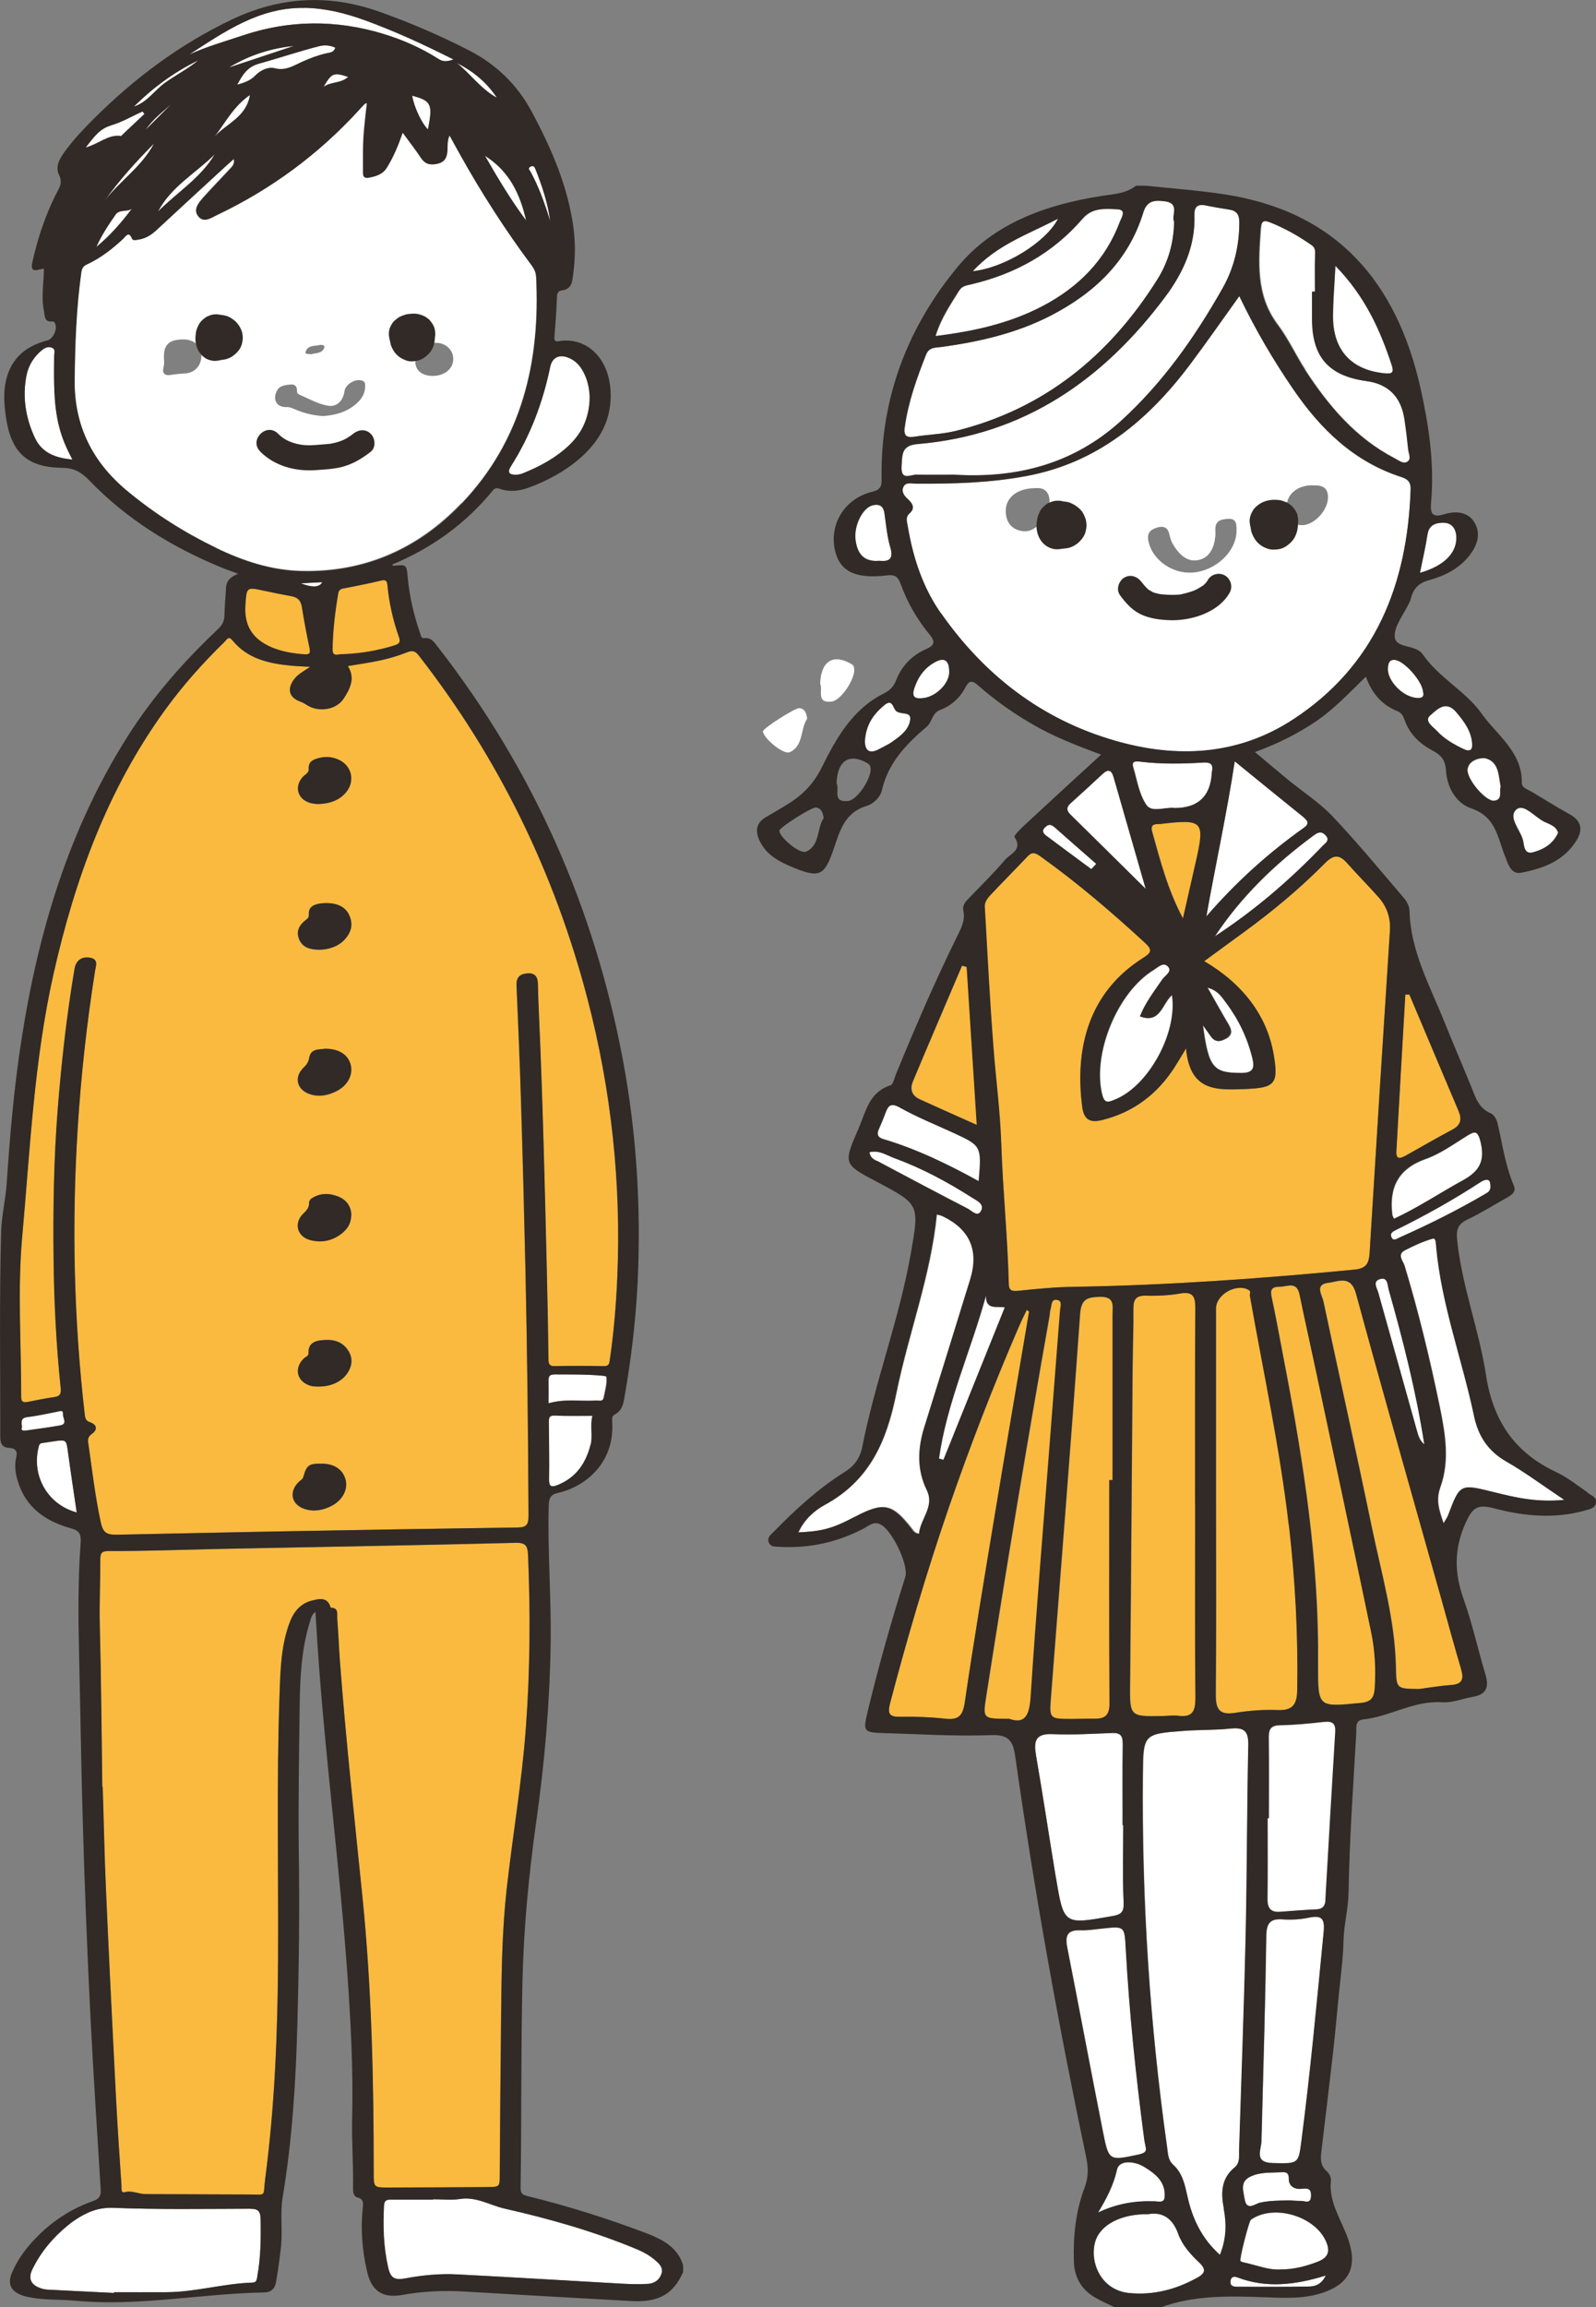 <?xml version="1.0" encoding="UTF-8"?><svg id="_レイヤー_2" xmlns="http://www.w3.org/2000/svg" viewBox="0 0 126.49 182.72"><rect x="0" y="0" width="126.49" height="182.72" fill="#808080" stroke="none"/><defs><style>.cls-1{fill:#fff;}.cls-2{fill:#312a26;}.cls-3{fill:#faba3f;}</style></defs><g id="_レイヤー_1-2"><g><path class="cls-1" d="M51.88,178.97c-.42-.35-.89-.62-1.4-.83-3.4-1.42-6.93-2.42-10.51-3.23-1.18-.27-2.25-.97-3.55-.76-.68,.11-1.4,.02-2.11,.02v.03c-1.11,0-2.22,0-3.34,0-.34,0-.54,.04-.56,.46-.08,1.64-.04,3.26,.32,4.87,.2,.88,.5,1.07,1.41,.9,1.34-.25,2.7-.38,4.06-.31,4.32,.22,8.65,.49,12.97,.73,.72,.04,1.45,.07,2.17,.02,.5-.03,.92-.31,1.07-.82,.14-.5-.21-.8-.54-1.08Z"/><path class="cls-3" d="M38.65,173.21c.95,0,.95-.03,.95-.97,.03-4.29,.06-8.58,.11-12.86,.04-3.27,.08-6.53,.44-9.78,.47-4.26,1.2-8.48,1.52-12.76,.34-4.58,.36-9.15,.17-13.73-.03-.71-.23-.94-.98-.92-6.21,.16-12.42,.26-18.64,.39-1.84,.04-3.67,.07-5.51,.11-2.68,.06-5.35,.16-8.03,.15-.66,0-.74,.17-.74,.72,0,1.7-.08,3.4-.04,5.1,.11,4.29,.14,8.57,.2,12.86,.01,0,.02,0,.03,0,.08,2.72,.14,5.44,.26,8.16,.24,5.46,.51,10.92,.79,16.37,.12,2.35,.28,4.71,.44,7.06,.01,.19-.06,.6,.25,.51,.59-.16,1.1,.15,1.66,.15,2.7,0,5.4,.03,8.1,.03,1.55,0,1.19,.23,1.38-1.24,.76-5.76,.99-11.56,1.02-17.37,.04-7.01-.13-14.02,.12-21.03,.07-1.94,.12-3.91,.84-5.76,.31-.8,.86-1.42,1.71-1.63,.58-.15,1.26-.31,1.5,.56,.67,0,.49,.54,.52,.89,.09,1.11,.13,2.22,.21,3.33,.47,6.22,1.15,12.42,1.78,18.62,.74,7.27,.9,14.56,.9,21.86,0,1.23-.02,1.24,1.21,1.23,2.61-.01,5.22-.02,7.83-.04Z"/><path class="cls-1" d="M70.11,40.68c-.08-.57-.36-.79-.93-.66-.78,.18-1.5,1.57-1.37,2.72,.13,1.08,.63,1.79,1.88,1.68,.79,.08,1.14-.14,.87-1.07-.25-.86-.33-1.78-.46-2.67Z"/><path class="cls-1" d="M115.43,42.6c0-.7-.34-1.19-1-1.2-.54,0-1.16,.11-1.28,.9-.15,.97-.38,1.93-.6,3.06,1.9-.54,2.89-1.55,2.89-2.77Z"/><path class="cls-1" d="M121.52,67.5c.83-.23,1.58-.67,1.97-1.55-.16-.54-.7-.67-1.11-.87-.74-.37-1.61-1.46-2.18-.98-.73,.61,.28,1.6,.5,2.44,.1,.39,.06,1.18,.82,.97Z"/><path class="cls-1" d="M4.99,112.01c.02-.39-.25-.25-.46-.21-.77,.15-1.55,.32-2.33,.42-.41,.05-.58,.18-.46,.78,0,0-.18,.36,.27,.29,.91-.13,1.83-.24,2.74-.41,.62-.11,.21-.58,.23-.88Z"/><path class="cls-1" d="M19.8,174.92c-3.61,.01-7.21,.07-10.81-.07-1.22-.05-2.12,.35-3.04,.96-.21,.14-.41,.29-.6,.45-1.18,.96-2.13,2.1-2.79,3.47-.31,.64-.15,1.1,.4,1.38,.26,.13,.55,.21,.85,.22,1.74,.09,3.48,.18,5.23,.26,0-.02,0-.04,0-.06,1.41,0,2.81,.01,4.22,0,2.27-.02,4.48-.7,6.75-.76,.32,0,.34-.21,.38-.45,.29-1.52,.3-3.06,.27-4.61-.01-.63-.24-.79-.85-.78Z"/><path class="cls-3" d="M23.1,47.21c-.74-.13-1.47-.28-2.2-.44-1.35-.29-1.35-.29-1.45,1.09-.12,1.66,.54,2.75,2.09,3.4,.82,.35,1.69,.49,2.58,.55,.41,.03,.51-.08,.42-.49-.23-1.09-.44-2.18-.61-3.27-.08-.51-.34-.75-.82-.84Z"/><path class="cls-1" d="M4.3,114.14c-.31,.04-.62,.1-.94,.14-.18,.02-.25,.1-.29,.28-.6,2.29,.7,4.6,3.01,5.21-.24-1.63-.48-3.19-.69-4.76-.13-1-.12-1-1.09-.88Z"/><path class="cls-3" d="M94.77,68.38c.77-3.4,.65-3.54-2.84-3.12-.04,0-.09,0-.14,0-.41,0-.58,.17-.46,.59,.65,2.34,1.26,4.69,2.45,6.89,.33-1.45,.66-2.91,.99-4.36Z"/><path class="cls-1" d="M97.19,82.26c-.44,.25-.85,.31-1.19-.16-.15-.22-.31-.43-.64-.9,.45,3.41,.84,3.79,3.07,3.79,1,0,1.03-.47,.86-1.17-.39-1.6-1.09-3.07-2.08-4.38-.35-.46-.66-.99-1.48-1.21,.63,1.09,1.13,2.01,1.66,2.9,.28,.46,.33,.84-.19,1.14Z"/><path class="cls-1" d="M109.32,101.33c-.53,.2-.17,.7-.07,1.06,1.02,3.65,2.05,7.31,3.07,10.96,.1,.35,.18,.7,.58,1.06-.65-4.23-1.69-8.25-2.82-12.25-.1-.37-.07-1.09-.76-.83Z"/><path class="cls-1" d="M63.37,56.08c-.33-.05-2.88,1.59-2.9,1.83-.03,.48,1.6,1.89,2.12,1.66,1.11-.5,.83-1.84,1.38-2.65-.06-.45-.17-.78-.61-.84Z"/><path class="cls-1" d="M96.29,74.17c3.15-2.05,5.96-4.47,8.53-7.15,.23-.24,.65-.44,.22-.88-.35-.35-.63-.18-.94,.05-3.04,2.23-5.72,4.82-7.81,7.98Z"/><path class="cls-1" d="M92.62,76.59c-.37-.46-.83,.02-1.18,.24-2.89,1.77-4.88,6.69-4.06,9.89,.18,.72,.53,.56,.98,.38,2.65-1.04,5.01-5.27,4.55-8.29-.79,.66-.91,2.3-2.54,1.69,.43-1.1,1.13-1.98,1.76-2.91,.21-.31,.8-.61,.49-1Z"/><path class="cls-1" d="M25.54,46.1c-.55,.03-1.07,.06-1.7,.09q1.37,.53,1.7-.09Z"/><path class="cls-1" d="M95.62,72.58c2.31-2.67,4.88-5,7.73-7.02,.43-.3,.33-.55-.03-.83-1.76-1.42-3.5-2.84-5.46-4.43-.65,4.25-1.53,8.23-2.25,12.28Z"/><path class="cls-1" d="M70.95,56.23c-.17-.25-.25-.88-.85-.38-.87,.72-1.48,1.57-1.55,2.9,.03,.63,.31,1.05,1.15,.58,.35-.19,.72-.37,1.06-.59,.65-.44,1.31-.96,1.39-1.75,.07-.71-.89-.3-1.2-.75Z"/><path class="cls-1" d="M110.95,98.01c2.32-1.03,4.58-2.16,6.77-3.44,.23-.14,.5-.25,.39-.86-.05-.32-.33-.37-.8-.06-2.13,1.39-4.34,2.62-6.61,3.74-.25,.12-.56,.25-.43,.58,.15,.4,.47,.13,.67,.04Z"/><path class="cls-1" d="M67.48,52.59c-1.43-.84-2.42-.26-2.48,1.57,.25,.44-.37,1.56,.91,1.4,.75-.09,1.84-1.77,1.79-2.54-.01-.19-.04-.33-.22-.44Z"/><path class="cls-3" d="M111.44,91.51c1.22-.69,2.44-1.39,3.68-2.05,.66-.35,.76-.82,.48-1.46-1.3-3.07-2.6-6.15-3.9-9.23-.11,0-.22,0-.33,0-.24,4.14-.48,8.27-.71,12.41-.04,.72,.36,.55,.77,.32Z"/><path class="cls-3" d="M9.32,121.54c4.24-.09,8.48-.19,12.72-.26,6.33-.11,12.66-.22,18.98-.31,.67,0,.86-.21,.86-.9-.03-6.6-.1-13.2-.25-19.8-.1-4.4-.22-8.8-.35-13.19-.09-3.01-.22-6.03-.35-9.04-.03-.6,.23-.89,.8-.95,.61-.06,.88,.21,.89,.81,.02,.84,.05,1.68,.09,2.52,.3,6.75,.46,13.51,.62,20.26,.05,2.34,.1,4.67,.13,7.01,0,.38,.11,.51,.5,.5,1.29-.02,2.59-.02,3.88,0,.39,0,.43-.16,.48-.47,.31-2.13,.49-4.28,.59-6.43,.33-7.53-.47-14.94-2.37-22.24-2.6-9.96-7.03-19.01-13.36-27.14-.27-.35-.48-.43-.9-.26-.65,.26-1.33,.47-2.01,.62-.88,.2-1.77,.32-2.71,.48,.62,.97,.16,1.81-.32,2.56-.59,.92-2,1.13-2.92,.53-.17-.11-.34-.21-.54-.28-.86-.32-1.05-.95-.52-1.71,.3-.43,.76-.67,1.32-1.04-.61-.04-1.06-.05-1.5-.09-1.77-.17-3.47-.53-4.67-2.01-.32-.39-.46-.04-.63,.13-1.73,1.68-3.32,3.48-4.74,5.43-4.54,6.26-7.11,13.35-8.8,20.83-1.55,6.87-1.86,13.89-2.49,20.86-.38,4.19-.07,8.44-.08,12.66,0,.39,.15,.47,.49,.41,.71-.14,1.42-.29,2.14-.39,.5-.07,.54-.32,.5-.75-.35-3.34-.52-6.69-.56-10.05-.05-4.02,.02-8.03,.33-12.04,.29-3.71,.7-7.4,1.33-11.07,.11-.66,.56-.98,1.2-.89,.74,.11,.48,.67,.42,1.07-.65,4.12-1.11,8.27-1.37,12.44-.48,7.58-.31,15.14,.56,22.69,.03,.29,.08,.48,.41,.59,.56,.19,.63,.59,.15,.93-.27,.19-.34,.36-.29,.67,.3,2.09,.54,4.18,.98,6.25,.19,.9,.45,1.08,1.36,1.06Zm18.25-12.85c-.43,.69-1.29,1.11-2.27,1.11-.27,0-.54,0-.8-.1-.98-.37-1.19-1.36-.43-2.11,.14-.14,.4-.19,.39-.44-.03-.72,.42-.95,1.01-1.02,.82-.1,1.6,.02,2.11,.77,.4,.58,.37,1.19,0,1.78Zm-3.52-12.59c.26-.25,.47-.46,.45-.85,0-.11,.09-.27,.19-.34,.68-.45,1.41-.44,2.14-.15,.64,.26,.98,.77,1.02,1.37,0,.63-.21,1.07-.6,1.41-.76,.67-1.66,.9-2.65,.64-1.04-.28-1.32-1.35-.54-2.1Zm-.03-34.58c.18-.19,.48-.29,.45-.63-.04-.52,.3-.7,.72-.82,.59-.17,1.16-.13,1.71,.14,.99,.49,1.24,1.66,.55,2.52-.49,.61-1.26,.95-2.33,.96-.09-.02-.37-.03-.62-.11-.95-.32-1.18-1.32-.48-2.05Zm.25,11.32c.15-.11,.21-.24,.2-.4-.04-.61,.38-.78,.84-.86,.35-.06,.73-.06,1.08,0,.67,.11,1.16,.48,1.37,1.15,.21,.65,0,1.2-.44,1.68-.48,.53-1.24,.82-2.09,.82-.64-.01-1.25-.16-1.52-.8-.29-.66,.01-1.18,.56-1.58Zm-.21,11.72c.24-.23,.38-.44,.44-.78,.13-.76,.82-.62,1.24-.71,1.15,0,1.87,.49,2.06,1.33,.17,.77-.28,1.6-1.14,2.03-.67,.34-1.36,.48-2.1,.24-1.05-.34-1.3-1.34-.51-2.11Zm-.41,32.83c.14-.14,.33-.21,.39-.44,.25-.91,.43-1.03,1.41-1.03,1.02,0,1.71,.45,1.93,1.27,.21,.76-.22,1.6-1.08,2.06-.68,.36-1.41,.5-2.16,.26-1.05-.33-1.27-1.35-.49-2.12Z"/><path class="cls-1" d="M43.61,17.53c-.19-1.43-.64-2.79-1.17-4.12-.08-.19-.16-.32-.4-.2-.25,.13-.07,.27,0,.38,.68,1.25,1.15,2.58,1.57,3.94Z"/><path class="cls-1" d="M39.38,7.74c-.8-1.21-1.88-2.1-3.17-2.75,1.09,.87,1.91,2.07,3.17,2.75Z"/><path class="cls-1" d="M41.7,17.47c-.47-2.06-1.3-3.89-3.27-5.13,1.05,1.82,2.07,3.53,3.27,5.13Z"/><path class="cls-1" d="M36.58,39.86c4.77-5.01,6.24-11.2,5.9-17.94-.02-.36-.15-.64-.36-.92-2.09-2.8-3.97-5.74-5.68-8.79-.26-.47-.51-.93-.83-1.5-.18,.44-.15,.78-.16,1.1-.02,.54-.14,.97-.75,1.13-.56,.14-1,.08-1.35-.45-.44-.66-.93-1.29-1.45-2-.35,1.01-.72,1.9-1.23,2.73-.35,.58-.89,.73-1.48,.84-.28,.05-.43-.05-.43-.36,0-.59-.01-1.18,0-1.77,0-1.26,.16-2.51,.31-3.78-.1,.03-.15,.03-.18,.06-.14,.15-.28,.3-.42,.45-3.22,3.53-6.99,6.31-11.3,8.36-.46,.22-1.05,.65-1.48,.08-.39-.52,.03-1.04,.39-1.45,.68-.76,1.39-1.49,2.09-2.24,.2-.21,.44-.41,.35-.84-.21,.19-.38,.34-.55,.49-1.87,1.72-3.74,3.44-5.6,5.16-.41,.38-.85,.67-1.42,.74-.18,.02-.43,.1-.5-.07-.27-.65-.51-.17-.71,.01-.86,.82-1.79,1.53-2.88,2.03-.33,.15-.39,.37-.44,.68-.4,2.81-.49,5.64-.52,8.48-.04,3.6,1.41,6.49,4.16,8.77,2.16,1.79,4.5,3.28,7.02,4.5,2.14,1.04,4.38,1.78,6.77,1.84,5.03,.13,9.29-1.77,12.71-5.36Zm-1.98-12.71c.74,.02,1.32,.57,1.32,1.27,.01,.78-.68,1.35-1.63,1.35-.86,0-1.4-.47-1.37-1.16,.03-.8,.82-1.48,1.67-1.46Zm-19.92,2.42c-.38,.03-.76,.06-1.14,.12-.45,.08-.71-.09-.58-.61,.05-.19,.06-.4,.04-.6-.07-1.15,.34-1.59,1.52-1.6,.83,0,1.42,.48,1.44,1.22,.03,.81-.48,1.41-1.28,1.48Zm10.63-2.24c.17-.04,.46-.02,.39,.2-.17,.5-.69,.4-1.04,.53-.2-.06-.52,.04-.43-.22,.16-.5,.69-.43,1.09-.51Zm-2.59,4.91c-.76,.03-1.13-.55-.79-1.26,.21-.45,.68-.49,1.11-.53,.38-.03,.51,.2,.5,.55,0,.12,.06,.2,.18,.25,.75,.32,1.46,.74,2.27,.88,.67,.12,1.2-.35,1.31-1.14,.08-.57,.88-1.04,1.42-.84,.23,.08,.22,.26,.22,.44,0,.59-.29,1.03-.72,1.4-.75,.65-1.66,.9-2.63,.96-.78-.05-1.52-.23-2.23-.54-.21-.09-.4-.18-.64-.17Z"/><path class="cls-1" d="M33.91,10.25c.4-1.99,.27-2.27-1.25-2.67,.14,.89,.76,2.2,1.25,2.67Z"/><path class="cls-1" d="M47.68,108.94c-1.24-.12-2.49-.09-3.74-.1-.35,0-.49,.12-.48,.47,.02,.59,0,1.18,0,1.82,1.31-.39,2.54-.14,3.75-.22,.23-.01,.56,.13,.62-.23,.1-.55,.28-1.09,.21-1.66,0-.05-.24-.08-.37-.09Z"/><path class="cls-1" d="M40.49,36.92c-.3,.46-.17,.68,.39,.68,.2,0,.41-.05,.59-.13,1.33-.54,2.59-1.21,3.64-2.22,1.05-1,1.61-2.23,1.62-3.81-.02-.69-.17-1.46-.6-2.16-.28-.46-.66-.8-1.17-.98-.71-.25-1.22,.04-1.37,.76-.58,2.8-1.57,5.44-3.11,7.86Z"/><path class="cls-1" d="M8.28,15.92c1.22-1.6,2.97-2.72,3.93-4.56-1.41,1.43-2.77,2.91-3.93,4.56Z"/><path class="cls-1" d="M44,112.1c-.47-.02-.51,.16-.51,.53,.02,1.52,.04,3.03,.02,4.55,0,.57,.21,.61,.65,.43,1.48-.58,2.26-1.71,2.64-3.21,.19-.74-.06-1.48,.14-2.29-1.01,0-1.98,.04-2.95-.02Z"/><path class="cls-3" d="M30.19,45.98c-.97,.23-1.94,.42-2.92,.61-.25,.05-.42,.12-.47,.39-.25,1.47-.43,2.95-.45,4.45,0,.31,.09,.47,.44,.41,.18-.03,.36-.03,.54-.04,1.34-.06,2.65-.29,3.93-.69,.37-.12,.5-.25,.35-.67-.47-1.33-.78-2.69-.91-4.1-.03-.35-.13-.46-.51-.37Z"/><path class="cls-1" d="M30.33,2.67c1.57,.47,3.06,1.13,4.44,2.01,.36,.23,.68,.2,1.17,.03-2.35-1.18-4.62-2.23-6.98-3.09-1.56-.57-3.16-.97-4.83-1-3.57-.06-6.34,1.89-9.14,3.7,1.4-.64,2.86-1.05,4.29-1.53,3.68-1.22,7.36-1.23,11.06-.13Z"/><path class="cls-1" d="M15.72,4.78c-1.92,.92-3.6,2.17-5.11,3.66,1.05-.33,1.63-1.28,2.48-1.89,.86-.62,1.81-1.1,2.63-1.77Z"/><path class="cls-1" d="M9.16,17c-.57,.81-1.11,1.64-1.52,2.55,1.08-.88,1.98-1.92,2.83-3.04-.41,.29-.99,.04-1.31,.48Z"/><path class="cls-1" d="M9.58,10.77s.07-.05,.1-.09c.59-.55,1.17-1.11,1.76-1.66-.05-.07-.1-.14-.15-.2-.83,.38-1.63,.85-2.5,1.1-.92,.27-1.36,.94-2.01,1.75,1.06-.28,1.79-1.06,2.8-.91Z"/><path class="cls-1" d="M4.29,28.2c0-.22,.15-.54-.17-.66-.29-.12-.57,0-.81,.2-.63,.53-1.05,1.19-1.21,1.99-.35,1.73-.06,3.39,.67,4.96,.55,1.19,1.63,1.59,2.97,1.71-.48-.89-.82-1.71-1.05-2.59-.47-1.85-.41-3.72-.4-5.6Z"/><path class="cls-1" d="M18.13,5.35c1.72-.57,3.43-1.14,5.15-1.71-1.84,.18-3.57,.74-5.15,1.71Z"/><path class="cls-1" d="M25.64,6.89c.56-.44,1.37-.26,1.95-.8-1.14-.38-1.31-.31-1.95,.8Z"/><path class="cls-1" d="M11.56,10.27c.69-.69,1.51-1.51,2.03-2.03-.56,.5-1.49,1.2-2.03,2.03Z"/><path class="cls-1" d="M17.02,12.22c-1.51,1.5-3.47,2.56-4.5,4.54,1.5-1.51,3.38-2.65,4.5-4.54Z"/><path class="cls-1" d="M21.76,5.41c.88,.23,1.5-.2,2.19-.51,.62-.28,1.25-.52,1.92-.67,.27-.06,.6-.07,.7-.45-.42-.19-.83-.23-1.3-.11-1.6,.41-3.16,.94-4.75,1.38-.91,.25-1.3,.87-1.73,1.69,.6-.17,1.07-.35,1.44-.73,.42-.44,1.04-.71,1.53-.58Z"/><path class="cls-1" d="M19.81,7.52c-1.3,.9-1.95,2.18-2.8,3.3,.94-1.04,2.53-1.54,2.8-3.3Z"/><path class="cls-1" d="M110.49,96.54c1.94-.9,3.66-2.06,5.47-3.05,1.28-.71,1.75-1.49,1.41-2.99-.24-1.03-.49-.91-1.18-.48-1.04,.64-2.06,1.38-3.19,1.78-2.19,.78-2.91,2.28-2.63,4.44,0,.04,.04,.08,.13,.3Z"/><path class="cls-3" d="M81.57,103.88c-.06-.04-.12-.09-.19-.13-.21,.44-.43,.88-.62,1.32-2.03,4.7-3.88,9.47-5.55,14.31-1.76,5.1-3.28,10.27-4.65,15.48-.23,.88-.08,1.12,.82,1.11,1.18-.02,2.36,.02,3.53,.15,1.04,.12,1.4-.22,1.55-1.27,.71-4.84,1.52-9.67,2.32-14.5,.91-5.49,1.85-10.98,2.78-16.47Z"/><path class="cls-1" d="M96.06,61.28s0-.09,.01-.13c.13-.58-.05-.8-.69-.76-1.67,.1-3.34,.13-5-.07-.36-.04-.7-.05-.55,.44,.31,1.03,.47,2.19,1.07,3.02,.43,.6,1.53,.11,2.21,.21q2.78,0,2.95-2.71Z"/><path class="cls-1" d="M77.73,95.96c.38-.58-.27-.85-.67-1.11-1.95-1.24-3.98-2.33-6.16-3.13-.61-.22-1.19-.66-1.98-.47,.1,.58,.51,.63,.81,.79,2.32,1.23,4.63,2.46,6.96,3.66,.32,.16,.76,.68,1.04,.25Z"/><path class="cls-1" d="M88.54,171.82c-.27,1.26-.84,2.31-1.5,3.41,1.5-.71,2.97-.95,4.52-.89,.28,.01,.72,.13,.76-.32,.1-1.22-.76-1.88-1.64-2.41-.74-.45-1.97-.57-2.14,.22Z"/><path class="cls-1" d="M90.22,170.65c.44-.09,.67-.22,.61-.54-.06-.33-.1-.5-.13-.68-.66-4.99-1.18-9.99-1.46-15.02-.1-1.86-.07-1.86-1.85-1.67-.59,.06-1.18,.16-1.76,.14-1.13-.05-1.2,.53-1.02,1.44,.96,4.84,1.86,9.7,2.82,14.54,.46,2.31,.49,2.29,2.79,1.8Z"/><path class="cls-1" d="M88.12,151.76c.71-.13,.98-.28,.94-1.09-.09-2.04-.03-4.08-.03-6.12h-.05c0-2.13-.02-4.26,.01-6.39,.01-.63-.13-.93-.81-.91-1.58,.06-3.17,.16-4.76,.09-1.4-.06-1.49,.6-1.3,1.71,.55,3.21,1.03,6.44,1.57,9.66,.62,3.75,.63,3.73,4.42,3.05Z"/><path class="cls-1" d="M72.87,121.47c.09-1.17,1.26-2.15,.62-3.46-.82-1.66-.73-3.32-.19-5.03,1.22-3.89,2.43-7.78,3.63-11.68q1.06-3.43-2.19-4.99c-.12-.06-.25-.07-.47-.14-.48,4.89-2.25,9.44-3.21,14.17-.77,3.81-2.12,6.9-5.66,8.83-.83,.45-1.64,1.17-2.1,2.18,1.92-.08,2.72-.31,4.5-1.25,2.26-1.19,2.94-1.05,4.49,.94,.14,.18,.24,.38,.6,.41Z"/><path class="cls-1" d="M70.03,90.22c2.64,.79,5.11,1.99,7.56,3.33,.23-2.78,.22-2.8-1.97-3.81-1.43-.66-2.91-1.25-4.28-2.02-.73-.41-.93-.16-1.15,.44-.16,.42-.33,.84-.51,1.25-.18,.41-.11,.68,.36,.82Z"/><path class="cls-3" d="M87.2,102.71c-1.01,.02-1.5,.16-1.58,1.38-.72,10.09-1.52,20.17-2.3,30.25-.14,1.8-.16,1.8,1.71,1.8,.59,0,1.18-.03,1.77-.02,.84,.02,1.17-.29,1.16-1.21-.04-5.9-.02-11.79-.02-17.69,.09,0,.18,0,.27,0,0-4.36,0-8.71,0-13.07,0-.7,.22-1.47-1-1.44Z"/><path class="cls-3" d="M93.55,102.44c-.89,.15-1.81,.19-2.71,.17-.79-.02-1.01,.29-1,1.03,.02,1.54-.05,3.08-.06,4.62-.07,8.34-.12,16.68-.2,25.02-.03,2.67-.05,2.67,2.61,2.62,.41,0,.82-.07,1.22-.02,1.1,.15,1.36-.35,1.35-1.39-.05-5.12-.02-10.25-.02-15.37,0-5.17-.02-10.34,.02-15.51,0-.91-.16-1.35-1.2-1.18Z"/><path class="cls-1" d="M78.16,102.59c-1.21,4.41-3.11,8.5-3.73,12.92,.12,.03,.24,.07,.36,.1,1.61-4.01,3.23-8.01,4.86-12.07-.61-.12-1.53,.25-1.49-.95Z"/><path class="cls-3" d="M72.86,87.03c1.46,.67,2.92,1.32,4.57,2.05-.28-4.33-.54-8.42-.8-12.51-.12-.03-.25-.06-.37-.1-1.3,3.06-2.62,6.11-3.9,9.18-.23,.55-.1,1.09,.5,1.37Z"/><path class="cls-3" d="M104.36,108.77c-.44-2.08-.91-4.16-1.34-6.24-.22-1.1-1-.6-1.61-.61-.78-.01-.7,.44-.57,1,.28,1.28,.51,2.58,.76,3.87,1.5,7.75,2.81,15.52,2.88,23.44,0,.54,0,1.09,0,1.63,0,3.39-.01,3.35,3.4,3.02,.87-.08,1.05-.48,1.1-1.16,.1-1.5,.01-3-.29-4.47-1.42-6.83-2.88-13.65-4.33-20.47Z"/><path class="cls-3" d="M98.96,102.14c-.95-.53-2.57,.37-2.57,1.47,0,5.12,0,10.25,0,15.37,0,5.03,.03,10.07-.02,15.1-.01,1.17,.18,1.78,1.54,1.56,1.11-.18,2.26-.27,3.39-.22,1.23,.05,1.51-.51,1.53-1.61,.07-4.36-.16-8.7-.66-13.03-.7-6.13-2.01-12.15-3.09-18.21-.03-.15,.13-.3-.11-.44Z"/><path class="cls-1" d="M104.99,136.37c-1.17,.13-2.34,.25-3.52,.27-.74,.01-.91,.32-.9,.98,.03,2.13,.01,4.26,.01,6.39-.03,0-.07,0-.1,0,0,2.13,.02,4.25-.01,6.38-.01,.76,.28,1.09,1.03,1.03,.95-.07,1.89-.15,2.84-.19,.51-.02,.71-.27,.74-.75,.25-4.43,.51-8.85,.78-13.28,.04-.65-.2-.89-.86-.82Z"/><path class="cls-3" d="M107.5,102.47c-.42-1.53-1.42-.96-2.22-.87-1.09,.13-.48,.96-.37,1.48,1.26,5.94,2.59,11.86,3.82,17.81,.76,3.68,1.83,7.31,1.92,11.1,.04,1.75,.01,1.75,1.83,1.78,.85-.11,1.7-.26,2.56-.32,.91-.06,1.01-.5,.78-1.27-.54-1.82-1.04-3.66-1.55-5.49-2.27-8.07-4.57-16.13-6.77-24.21Z"/><path class="cls-1" d="M116.85,112.14c-.94-4.47-2.58-8.79-3-13.38-.02-.24-.02-.74-.27-.67-.77,.23-1.52,.57-2.24,.94-.62,.33-.12,.84-.01,1.19,1.12,3.69,2.02,7.43,2.8,11.21,.43,2.1,.79,4.25,.05,6.32-.38,1.06-.11,1.83,.25,2.89,.19-.32,.3-.46,.36-.63,.95-2.52,.95-2.51,3.62-1.84,1.69,.42,3.39,.83,5.58,.61-1.74-1.16-3.1-2.18-4.57-3.02-1.45-.84-2.24-2.01-2.58-3.62Z"/><path class="cls-1" d="M93.4,176.92c-.46-1.3-1.3-1.76-2.39-1.57-2.09-.02-3.79,.8-4.2,2.19-.45,1.56,.41,3.84,2.72,4.06,1.91,.18,3.67-.28,5.34-1.2,.63-.35,.77-.66,.2-1.2-.69-.66-1.36-1.4-1.68-2.28Z"/><path class="cls-1" d="M97.85,171.67c.47-.38,.35-.9,.37-1.38,.18-5.66,.4-11.33,.52-16.99,.11-5.03,.1-10.07,.21-15.1,.02-1.12-.36-1.41-1.41-1.3-1.21,.13-2.45,.09-3.67,.18-3.27,.24-3.25,.26-3.28,3.55-.09,9.85,.54,19.66,1.92,29.42,.07,.48,.06,1.01,.47,1.38,.76,.68,.94,1.61,1.15,2.55,.39,1.74,1.13,3.31,2.57,4.6,.52-1.27,.53-2.47,.3-3.67-.23-1.23-.21-2.36,.84-3.23Z"/><path class="cls-1" d="M98.65,174.13c.15,1.02,.83,.4,1.23,.31,.72-.16,1.44-.16,2.34-.18,.18,0,.54,.05,.9,.04,.31,0,.77,.29,.8-.36,.03-.53-.15-.68-.72-.6-.51,.07-1.05-.15-1.04-.79,0-.48-.21-.54-.55-.52-.75,.04-1.49-.02-2.26,.24-1.13,.39-.82,1.12-.71,1.85Z"/><path class="cls-1" d="M98.09,180.36c-.34-.13-.54,0-.56,.33-.02,.37,.27,.41,.55,.41,1.9,0,3.79,.02,5.69-.02,.48,0,.97-.17,1.31-.87-2.41,.75-4.71,1.02-7,.15Z"/><path class="cls-1" d="M99.15,175.8c-.15,.11-.94,3.17-.82,3.27,.09,.08,.23,.11,.36,.13,.97,.22,1.9,.59,2.77,.54,1.11,0,2.02-.25,2.91-.58,.89-.33,1.16-.8,.7-1.75-.94-1.95-4.15-2.87-5.92-1.61Z"/><path class="cls-1" d="M103.72,151.88c-.66,.14-1.36,.18-2.03,.13-.99-.07-1.3,.26-1.32,1.3-.08,5.38-.25,10.77-.38,16.15,.04,.72-.68,1.81,.88,1.85,2.05,.06,2.05,.07,2.28-1.68,.72-5.52,1.23-11.06,1.77-16.6,.11-1.1-.16-1.37-1.2-1.15Z"/><path class="cls-3" d="M84.04,103.78c.02-.28,.19-.73-.2-.82-.53-.12-.46,.42-.56,.73-.06,.17-.05,.36-.08,.54-1.77,9.99-3.44,19.99-5,30.01-.3,1.9-.34,1.89,1.82,1.89,1.24,.44,1.6-.25,1.7-1.73,.43-6.64,.98-13.28,1.5-19.92,.28-3.57,.57-7.14,.83-10.7Z"/><path class="cls-1" d="M72.52,34.58c1.07-.17,2.18-.2,3.23-.45,7.01-1.73,12.18-5.96,15.98-11.98,.85-1.35,1.31-2.88,1.34-4.59-.24-.49,.5-1.47-.75-1.62-.78-.1-1.4-.06-1.69,.87-1.18,3.84-3.85,6.37-7.31,8.17-2.73,1.41-5.68,2.08-8.7,2.5-.48,.07-.98,0-1.22,.62-.73,1.86-1.4,3.72-1.68,5.72-.1,.72,.16,.87,.81,.77Z"/><path class="cls-1" d="M72.68,37.58c.95,.02,1.9,0,2.94,0,4.91,.31,9.45-.82,13.24-4.27,3.32-3.02,5.87-6.65,8.06-10.53,.89-1.57,1.31-3.34,1.31-5.19,0-.61-.21-.92-.81-1.01-.63-.09-1.25-.2-1.87-.33-.67-.13-.9,.14-.88,.79,.08,2.43-.89,4.54-2.28,6.41-4.92,6.61-11.22,11-19.65,11.7-1.29,.11-1.21,.82-1.28,1.73-.08,1.23,.71,.67,1.22,.69Z"/><path class="cls-1" d="M90.82,70.4c-.88-3.04-1.72-5.93-2.54-8.83-.18-.63-.45-.68-.91-.25-.82,.77-1.66,1.53-2.5,2.29-.34,.3-.35,.57-.02,.9,1.96,1.92,3.9,3.85,5.97,5.89Z"/><path class="cls-1" d="M88.76,17.6c.13-.35,.58-.99-.19-1.02-.95-.04-1.97-.16-2.76,.75-2.36,2.73-5.36,4.38-8.85,5.2-.36,.08-.71,.12-.92,.48-.68,1.11-1.43,2.17-1.88,3.62,3.11-.38,5.91-1.02,8.51-2.38,2.82-1.48,4.95-3.62,6.1-6.64Z"/><path class="cls-1" d="M102.49,56.98c6.53-4.27,9.06-10.69,9.31-18.22,.02-.54-.19-.8-.72-.97-3.77-1.21-6.43-3.8-8.6-6.98-1.56-2.28-2.97-4.66-4.26-7.35-1.37,1.9-2.61,3.68-3.9,5.41-3.31,4.4-7.33,7.78-12.94,8.83-2.91,.55-5.85,.63-8.81,.61-.34,0-.78-.16-.97,.26-.18,.38,.06,.7,.34,.95,.38,.34,.62,.72,.15,1.14-.35,.31-.21,.64-.15,1,.41,2.49,1.18,4.85,2.64,6.93,3.45,4.92,7.98,8.42,13.77,10.08,4.9,1.41,9.75,1.18,14.13-1.68Zm1.48-18.54c.68-.02,1.28,.05,1.28,.95,0,.99-1.05,2.17-2.02,2.2-.97,.03-1.17-.65-1.25-1.47-.01-.95,.8-1.66,1.98-1.69Zm-12.27,3.34c.54-.16,.87,0,.99,.58,.05,.26,.14,.53,.28,.76,.47,.77,1.11,1.45,2.07,1.22,.87-.21,1.2-1.03,1.28-1.89,.02-.18,0-.36,0-.54,0-.69,.48-.79,1.01-.82,.7-.04,.67,.48,.67,.92,.01,1.75-1.85,3.38-3.79,3.34-1.53-.03-2.91-1.14-3.19-2.48-.14-.66,.14-.92,.69-1.09Zm-10.53,.3c-.94-.08-1.46-.67-1.46-1.62,0-1.08,.94-1.79,2.32-1.8,.73-.07,1.15,.28,1.15,1.07,0,1.13-1.08,2.43-2.01,2.34Z"/><path class="cls-1" d="M74.09,52.45c-.83,.46-1.32,1.17-1.62,2.06-.26,.79,.16,.84,.74,.77,.98-.12,2.03-1.14,2.03-2.06,0-.75-.25-1.28-1.15-.77Z"/><path class="cls-1" d="M83.87,17.31c-2.37,1.24-4.79,2.03-6.76,4.16,2.51-.25,5.83-2.31,6.76-4.16Z"/><path class="cls-1" d="M116.33,60.87c-.15,.78,1.44,2.63,2.12,2.55,.69-.09,.37-.69,.51-1.12-.17-.85-.12-1.93-1.17-2.23-.28-.08-1.31,.05-1.45,.81Z"/><path class="cls-1" d="M103.46,29.29c1.85,2.84,4,5.39,7.08,6.99,.31,.16,.67,.47,.99,.3,.4-.21,.14-.65,.11-.99-.08-.81-.18-1.62-.3-2.42q-.4-2.64-3.02-3c-2.98-.4-4.3-1.91-4.3-4.91,0-.72,0-1.45,0-2.17,.08,0,.15,0,.23,0,0-.95-.02-1.9,.01-2.85,.01-.33,.04-.61-.27-.83-1.04-.74-2.14-1.35-3.33-1.82-.46-.18-.67-.08-.7,.43-.18,2.67-.44,5.32,1.33,7.67,.84,1.12,1.43,2.42,2.19,3.59Z"/><path class="cls-1" d="M113.9,57.89c.59,.64,1.35,1.07,2.13,1.44,.44,.21,.71,.1,.66-.44-.08-1.01-.63-1.74-1.26-2.49-.85-1-1.55-.17-2.04,.23-.57,.47,.2,.92,.51,1.26Z"/><path class="cls-1" d="M109.76,29.56c.59,.06,.75-.06,.56-.64-.93-2.81-2.13-5.47-4.47-7.88-.08,1.56-.19,2.81-.19,4.05,0,2.66,1.48,4.22,4.1,4.47Z"/><path class="cls-1" d="M110.01,52.89c-.08,.88,.93,2.07,1.98,2.33,.13,.03,.27,.06,.4,.06,.34,.01,.52-.11,.41-.49-.06-.86-1.53-2.5-2.26-2.53-.46-.02-.5,.31-.53,.63Z"/><path class="cls-1" d="M82.98,66.23c1.17,.87,2.35,1.74,3.52,2.61,.13-.14,.26-.28,.39-.42-1.07-.94-2.14-1.87-3.21-2.82-.25-.23-.47-.41-.81-.11-.36,.32-.18,.54,.1,.75Z"/><path class="cls-3" d="M79.35,90.46c.12,3.75,.51,7.48,.6,11.22,.01,.57,.3,.6,.8,.54,1.44-.15,2.89-.29,4.33-.31,7.44-.12,14.85-.64,22.25-1.36,.98-.09,1.16-.52,1.22-1.36,.52-8.5,1.06-17.01,1.61-25.51,.06-1.01-.25-1.89-.91-2.63-.81-.92-1.68-1.78-2.49-2.7-.6-.68-1.05-.7-1.74,0-1.98,2-4.14,3.8-6.42,5.46-1.04,.76-2.08,1.52-3.16,2.31,3.09,1.81,4.97,4.34,5.49,7.31,.43,2.44,.13,2.73-2.34,2.82-2.19,.08-4.29,.18-4.59-3.22-.5,.82-.7,1.17-.92,1.51-1.36,2.11-3.23,3.53-5.68,4.15-.86,.22-1.47,.11-1.62-.98-.61-4.61,.46-9.1,4.82-11.85,.6-.38,.78-.6,.18-1.16-2.64-2.43-5.36-4.76-8.28-6.85-.35-.25-.65-.47-1.05-.04-1.02,1.09-2.09,2.14-3.11,3.24-.17,.18-.33,.48-.32,.72,.21,3.73,.41,7.46,.69,11.19,.19,2.5,.53,5.03,.61,7.51Z"/><path class="cls-2" d="M125.86,118.22c-.82-.56-1.61-1.21-2.51-1.63-3.31-1.55-5.02-4.06-5.58-7.7-.55-3.61-1.93-7.08-2.29-10.75-.08-.8,.11-1.24,.86-1.58,1.06-.5,2.06-1.14,3.09-1.71,.38-.21,.76-.47,.55-.95-.68-1.6-.91-3.31-1.3-4.98-.07-.28-.28-.65-.53-.75-.96-.4-1.21-1.27-1.55-2.11-.7-1.72-1.44-3.42-2.13-5.15-1.15-2.85-2.67-5.57-2.76-8.76,0-.34-.19-.73-.41-.99-1.88-2.2-3.72-4.43-5.7-6.52-1.02-1.08-2.31-1.9-3.47-2.85-.85-.7-1.69-1.41-2.67-2.23,1.86-.68,3.39-1.46,4.82-2.42,1.45-.98,2.64-2.26,3.97-3.55,.5,1.37,1.3,2.25,2.5,2.73,.34,.13,.46,.38,.57,.7,.4,1.13,1.22,1.9,2.25,2.44,.64,.34,.98,.73,1.03,1.54,.08,1.33,.77,2.6,2.01,3.02,1.56,.53,1.96,1.68,2.38,2.97,.15,.47,.33,.94,.52,1.4,.19,.45,.5,.83,1.03,.73,1.77-.34,3.42-.94,4.42-2.59,.51-.84,.36-1.54-.55-2.04-1.03-.57-2.03-1.2-3.04-1.8-.31-.18-.77-.3-.76-.7,.04-2.45-1.99-3.79-3.18-5.47-1.24-1.76-3.39-2.84-4.68-4.71-.55-.79-2.15-.44-2.21-1.37-.06-.87,.73-1.8,1.15-2.71,.06-.12,.11-.25,.14-.38,.2-.76,.63-1.19,1.44-1.41,1.19-.32,2.3-.87,3.11-1.85,.65-.79,1.02-1.72,.52-2.64-.5-.92-1.5-1.01-2.41-.73-1.03,.32-1.14-.09-1.07-.96,.27-3.02-.17-6-.82-8.94-1.88-8.46-6.64-14.07-15.56-15.43-2.05-.31-4.13-.46-6.19-.68h-.82c-.83,.65-1.82,.66-2.8,.82-4.35,.69-8.46,2.15-11.32,5.59-3.95,4.76-6.11,10.34-6.04,16.65,0,.57,.06,.98-.72,1.17-2.13,.51-3.37,2.43-3.01,4.46,.32,1.8,1.57,2.48,4.13,2.17,.62-.08,.89,.07,1.1,.65,.53,1.46,1.29,2.8,2.28,4,.46,.56,.48,.87-.26,1.19-1.12,.49-1.94,1.35-2.38,2.49-.2,.52-.54,.81-1,1.04-2.45,1.22-3.77,3.59-4.85,5.78-.76,1.54-1.72,2.37-3.01,3.14-.47,.28-.93,.56-1.41,.83-.85,.48-.91,1.18-.5,1.97,.55,1.09,1.56,1.6,2.62,2.04,2.06,.84,2.47,.68,3.19-1.4,.5-1.45,.86-2.94,2.62-3.47,.54-.16,1.09-.68,1.22-1.23,.5-2.19,1.93-3.67,3.56-5.05,.43-.36,.4-1.08,1.07-1.33,.87-.33,1.56-.95,1.99-1.78,.31-.58,.56-.56,1.01-.16,1.3,1.14,2.7,2.14,4.19,3.01,1.71,1.01,3.55,1.73,5.56,2.47-2.13,1.95-4.13,3.78-6.12,5.63-.29,.27-.81,.8-.75,.89,.7,1.03-.34,1.33-.75,1.82-.88,1.03-1.85,1.99-2.8,2.97-.29,.3-.6,.6-.5,1.05,.17,.78-.19,1.42-.51,2.07-1.76,3.58-3.34,7.24-4.85,10.93-.12,.29-.2,.76-.41,.83-1.72,.54-1.97,2.13-2.55,3.46-1.21,2.77-1.18,2.79,1.48,4.19,3.39,1.79,3.35,1.79,2.68,5.65-.91,5.19-2.82,10.12-3.84,15.28-.18,.94-.62,1.55-1.4,2.04-2.09,1.31-3.89,2.96-5.61,4.72-.22,.22-.53,.43-.43,.79,.12,.46,.55,.4,.9,.42,2.36,.13,4.59-.37,6.68-1.47,.39-.21,.73-.55,1.25-.33,.92,.39,2.3,3.24,2.01,4.18-1.12,3.54-2.13,7.12-3,10.73-.36,1.5-.29,1.6,1.28,1.64,2.85,.08,5.71,.27,8.56,.16,1.56-.06,1.73,.69,1.9,1.87,1.5,10.59,3.4,21.11,5.6,31.58,.17,.82,.18,1.55-.12,2.36-.72,1.89-.92,3.87-.86,5.88,.04,1.3,.63,2.25,1.73,2.88,.5,.29,1.04,.51,1.56,.77h3.54c2.69-1,5.48-.92,8.28-.82,1.54,.05,3.09,.15,4.59-.35,2.16-.72,2.78-2.08,2.05-4.22-.53-1.54-1.57-2.93-1.38-4.69,.03-.23-.14-.56-.33-.72-.53-.46-.49-1.02-.42-1.61,.32-2.65,.64-5.31,.94-7.97,.16-1.44,.29-2.89,.43-4.33,.14-1.44,.35-2.89,.38-4.33,.03-1.29,.37-2.52,.4-3.83,.07-4.21,.37-8.42,.61-12.63,.02-.4-.12-1.01,.55-1.08,2.14-.23,4.04-1.52,6.29-1.36,.78,.05,1.59-.29,2.4-.43,1.07-.18,1.3-.77,1-1.76-.6-2-1.04-4.04-1.74-6-.73-2.06-.76-3.95,.16-6,.53-1.19,.93-1.52,2.22-1.18,2.38,.63,4.82,.87,7.26,.18,.35-.1,.75-.16,.85-.57,.12-.47-.33-.6-.61-.79Zm-5.66-54.13c.57-.48,1.44,.61,2.18,.98,.41,.2,.94,.33,1.11,.87-.39,.89-1.14,1.32-1.97,1.55-.76,.21-.72-.57-.82-.97-.22-.83-1.23-1.82-.5-2.44Zm-7.06-21.79c.12-.79,.74-.91,1.28-.9,.66,.01,1,.5,1,1.2,0,1.22-.99,2.23-2.89,2.77,.23-1.13,.46-2.09,.6-3.06Zm-43.46,2.11c-1.25,.11-1.75-.6-1.88-1.68-.14-1.15,.58-2.54,1.37-2.72,.56-.13,.85,.1,.93,.66,.13,.9,.2,1.81,.46,2.67,.27,.93-.08,1.15-.87,1.07Zm-5.79,23.03c-.52,.24-2.15-1.18-2.12-1.66,.02-.25,2.57-1.88,2.9-1.83,.43,.06,.54,.39,.61,.84-.55,.8-.28,2.15-1.38,2.65Zm3.32-4.01c-1.28,.16-.65-.96-.91-1.4,.06-1.83,1.05-2.42,2.48-1.57,.18,.11,.21,.25,.22,.44,.04,.77-1.04,2.44-1.79,2.54Zm3.54-4.71c-.33,.23-.7,.4-1.06,.59-.85,.47-1.12,.05-1.15-.58,.07-1.33,.68-2.18,1.55-2.9,.59-.49,.68,.14,.85,.38,.31,.46,1.27,.05,1.2,.75-.08,.78-.74,1.31-1.39,1.75Zm40.62,20.04c.11,0,.22,0,.33,0,1.3,3.08,2.59,6.15,3.9,9.23,.27,.64,.18,1.11-.48,1.46-1.24,.66-2.45,1.36-3.68,2.05-.41,.23-.81,.39-.77-.32,.23-4.14,.47-8.27,.71-12.41Zm1.61,13.02c1.13-.4,2.16-1.13,3.19-1.78,.69-.43,.94-.54,1.18,.48,.35,1.49-.12,2.28-1.41,2.99-1.81,.99-3.53,2.15-5.47,3.05-.1-.22-.13-.26-.13-.3-.28-2.17,.44-3.67,2.63-4.44Zm-2.29,5.59c2.28-1.12,4.49-2.36,6.61-3.74,.47-.3,.75-.26,.8,.06,.11,.61-.16,.73-.39,.86-2.19,1.28-4.45,2.41-6.77,3.44-.21,.09-.52,.36-.67-.04-.13-.33,.18-.46,.43-.58Zm2.19,17.02c-.4-.36-.48-.71-.58-1.06-1.02-3.65-2.05-7.3-3.07-10.96-.1-.36-.45-.86,.07-1.06,.69-.26,.66,.47,.76,.83,1.13,3.99,2.16,8.01,2.82,12.25Zm-7.85-48.27c.43,.43,0,.64-.22,.88-2.58,2.69-5.39,5.1-8.53,7.15,2.09-3.16,4.77-5.74,7.81-7.98,.31-.23,.59-.4,.94-.05Zm-1.72-1.4c.35,.29,.46,.53,.03,.83-2.85,2.02-5.42,4.35-7.73,7.02,.71-4.05,1.6-8.03,2.25-12.28,1.95,1.59,3.7,3.02,5.46,4.43Zm-5.96,16.39c-.54-.89-1.04-1.8-1.66-2.9,.82,.22,1.14,.75,1.48,1.21,.99,1.32,1.69,2.78,2.08,4.38,.17,.7,.14,1.17-.86,1.17-2.23,0-2.62-.38-3.07-3.79,.33,.47,.49,.68,.64,.9,.34,.48,.76,.42,1.19,.16,.52-.3,.46-.69,.19-1.14Zm-4.47-2.31c.46,3.03-1.9,7.26-4.55,8.29-.45,.18-.79,.34-.98-.38-.82-3.2,1.16-8.12,4.06-9.89,.36-.22,.81-.7,1.18-.24,.31,.39-.28,.68-.49,1-.63,.93-1.33,1.81-1.76,2.91,1.63,.61,1.75-1.03,2.54-1.69Zm-1.58-12.95c-.12-.42,.05-.59,.46-.59,.05,0,.09,0,.14,0,3.49-.41,3.62-.27,2.84,3.12-.33,1.45-.66,2.91-.99,4.36-1.19-2.21-1.8-4.56-2.45-6.89Zm1.78-1.86c-.68-.1-1.78,.38-2.21-.21-.6-.83-.76-1.99-1.07-3.02-.15-.49,.19-.48,.55-.44,1.66,.2,3.34,.18,5,.07,.64-.04,.82,.18,.69,.76,0,.04-.01,.09-.01,.13q-.18,2.71-2.95,2.71Zm24.68-3.93c1.05,.3,1,1.39,1.17,2.23-.13,.43,.18,1.03-.51,1.12-.68,.09-2.26-1.77-2.12-2.55,.14-.76,1.18-.89,1.45-.81Zm-4.39-3.43c.49-.4,1.19-1.23,2.04-.23,.63,.75,1.19,1.48,1.26,2.49,.05,.54-.22,.65-.66,.44-.78-.37-1.55-.8-2.13-1.44-.31-.34-1.08-.79-.51-1.26Zm-2.85-4.37c.73,.03,2.2,1.67,2.26,2.53,.11,.37-.08,.5-.41,.49-.13,0-.27-.03-.4-.06-1.04-.26-2.06-1.45-1.98-2.33,.03-.31,.06-.65,.53-.63Zm-4.69-31.21c2.35,2.41,3.55,5.07,4.47,7.88,.19,.58,.02,.7-.56,.64-2.62-.25-4.09-1.81-4.1-4.47,0-1.25,.11-2.49,.19-4.05Zm-5.91-3.02c.03-.51,.24-.61,.7-.43,1.19,.47,2.29,1.09,3.33,1.82,.32,.22,.28,.5,.27,.83-.03,.95-.01,1.9-.01,2.85-.08,0-.15,0-.23,0,0,.72,0,1.45,0,2.17,0,3,1.32,4.5,4.3,4.91q2.61,.35,3.02,3c.12,.8,.22,1.61,.3,2.42,.03,.34,.3,.78-.11,.99-.32,.16-.68-.14-.99-.3-3.08-1.6-5.23-4.15-7.08-6.99-.76-1.18-1.35-2.48-2.19-3.59-1.77-2.36-1.51-5.01-1.33-7.67Zm-16.07-.71c-.93,1.85-4.25,3.91-6.76,4.16,1.97-2.13,4.39-2.91,6.76-4.16Zm-7.83,5.68c.22-.36,.57-.39,.92-.48,3.49-.81,6.5-2.47,8.85-5.2,.78-.91,1.8-.79,2.76-.75,.77,.04,.32,.67,.19,1.02-1.14,3.02-3.28,5.16-6.1,6.64-2.59,1.36-5.39,2-8.51,2.38,.44-1.45,1.2-2.52,1.88-3.62Zm-4.32,10.82c.27-1.99,.95-3.86,1.68-5.72,.24-.62,.74-.56,1.22-.62,3.02-.41,5.97-1.09,8.7-2.5,3.46-1.79,6.14-4.33,7.31-8.17,.29-.94,.91-.97,1.69-.87,1.25,.15,.51,1.13,.75,1.62-.03,1.71-.48,3.23-1.34,4.59-3.79,6.02-8.96,10.25-15.98,11.98-1.05,.26-2.15,.28-3.23,.45-.65,.1-.91-.04-.81-.77Zm-.25,3.08c.06-.91-.02-1.62,1.28-1.73,8.43-.71,14.73-5.1,19.65-11.7,1.39-1.87,2.36-3.98,2.28-6.41-.02-.65,.22-.92,.88-.79,.62,.13,1.25,.23,1.87,.33,.6,.09,.81,.4,.81,1.01,0,1.85-.42,3.62-1.31,5.19-2.19,3.88-4.74,7.5-8.06,10.53-3.79,3.45-8.33,4.58-13.24,4.27-1.04,0-1.99,.01-2.94,0-.51-.01-1.3,.54-1.22-.69Zm1.75,18.38c-.58,.07-1,.02-.74-.77,.29-.89,.79-1.6,1.62-2.06,.9-.5,1.15,.02,1.15,.77,0,.92-1.05,1.94-2.03,2.06Zm1.38-6.7c-1.46-2.08-2.22-4.44-2.64-6.93-.06-.35-.2-.68,.15-1,.47-.42,.22-.8-.15-1.14-.28-.25-.52-.57-.34-.95,.19-.41,.64-.26,.97-.26,2.95,.02,5.89-.06,8.81-.61,5.61-1.05,9.63-4.43,12.94-8.83,1.3-1.73,2.53-3.5,3.9-5.41,1.3,2.7,2.7,5.07,4.26,7.35,2.17,3.18,4.83,5.77,8.6,6.98,.53,.17,.74,.44,.72,.97-.26,7.53-2.78,13.95-9.31,18.22-4.38,2.86-9.23,3.1-14.13,1.68-5.79-1.67-10.33-5.17-13.77-10.08Zm10.27,15.03c.84-.76,1.67-1.51,2.5-2.29,.46-.43,.73-.38,.91,.25,.83,2.9,1.67,5.79,2.54,8.83-2.07-2.05-4.02-3.98-5.97-5.89-.34-.33-.32-.6,.02-.9Zm-1.99,1.87c.33-.3,.55-.11,.81,.11,1.06,.95,2.14,1.88,3.21,2.82-.13,.14-.26,.28-.39,.42-1.17-.87-2.35-1.73-3.52-2.61-.28-.21-.47-.43-.1-.75Zm-4.52,5.57c1.02-1.09,2.08-2.15,3.11-3.24,.4-.42,.7-.21,1.05,.04,2.92,2.09,5.64,4.42,8.28,6.85,.6,.56,.42,.78-.18,1.16-4.37,2.75-5.44,7.24-4.82,11.85,.15,1.09,.76,1.2,1.62,.98,2.45-.62,4.31-2.04,5.68-4.15,.22-.34,.42-.69,.92-1.51,.3,3.4,2.4,3.3,4.59,3.22,2.47-.09,2.77-.38,2.34-2.82-.53-2.97-2.4-5.5-5.49-7.31,1.08-.79,2.12-1.55,3.16-2.31,2.28-1.66,4.44-3.46,6.42-5.46,.69-.69,1.14-.67,1.74,0,.81,.92,1.68,1.78,2.49,2.7,.66,.74,.97,1.62,.91,2.63-.55,8.5-1.09,17.01-1.61,25.51-.05,.85-.24,1.27-1.22,1.36-7.4,.71-14.81,1.24-22.25,1.36-1.45,.02-2.89,.16-4.33,.31-.5,.05-.79,.03-.8-.54-.09-3.75-.48-7.47-.6-11.22-.08-2.48-.42-5-.61-7.51-.29-3.72-.48-7.46-.69-11.19-.01-.24,.14-.53,.32-.72Zm23.81,49.74c.5,4.33,.73,8.67,.66,13.03-.02,1.09-.3,1.66-1.53,1.61-1.13-.04-2.27,.04-3.39,.22-1.36,.22-1.56-.39-1.54-1.56,.05-5.03,.02-10.07,.02-15.1,0-5.12,0-10.25,0-15.37,0-1.1,1.62-2.01,2.57-1.47,.25,.14,.09,.29,.11,.44,1.07,6.06,2.38,12.08,3.09,18.21Zm-7.43-1.67c0,5.12-.03,10.25,.02,15.37,0,1.04-.25,1.53-1.35,1.39-.4-.05-.81,.01-1.22,.02-2.67,.05-2.64,.05-2.61-2.62,.08-8.34,.13-16.68,.2-25.02,.01-1.54,.08-3.08,.06-4.62,0-.74,.21-1.05,1-1.03,.9,.03,1.82-.02,2.71-.17,1.04-.18,1.21,.27,1.2,1.18-.03,5.17-.02,10.34-.02,15.51Zm-6.54-1.91c-.09,0-.18,0-.27,0,0,5.9-.02,11.79,.02,17.69,0,.91-.33,1.22-1.16,1.21-.59-.01-1.18,.02-1.77,.02-1.87,0-1.85,0-1.71-1.8,.78-10.08,1.59-20.16,2.3-30.25,.09-1.22,.57-1.35,1.58-1.38,1.22-.03,1,.74,1,1.44,0,4.36,0,8.71,0,13.07Zm-8.55-13.67c-1.63,4.06-3.25,8.07-4.86,12.07-.12-.03-.24-.07-.36-.1,.62-4.42,2.52-8.5,3.73-12.92-.04,1.2,.88,.83,1.49,.95Zm-7.29-17.88c1.28-3.07,2.6-6.12,3.9-9.18,.12,.03,.25,.06,.37,.1,.26,4.09,.52,8.17,.8,12.51-1.64-.74-3.11-1.38-4.57-2.05-.6-.28-.74-.82-.5-1.37Zm-2.69,3.74c.18-.41,.36-.83,.51-1.25,.22-.59,.42-.84,1.15-.44,1.37,.77,2.85,1.36,4.28,2.02,2.19,1.01,2.21,1.04,1.97,3.81-2.45-1.35-4.92-2.55-7.56-3.33-.47-.14-.54-.41-.36-.82Zm.06,2.64c-.3-.16-.71-.21-.81-.79,.8-.19,1.37,.25,1.98,.47,2.18,.79,4.21,1.89,6.16,3.13,.4,.25,1.05,.53,.67,1.11-.28,.43-.72-.09-1.04-.25-2.33-1.2-4.65-2.43-6.96-3.66Zm-1.95,28.07c-1.77,.94-2.58,1.16-4.5,1.25,.46-1.02,1.27-1.73,2.1-2.18,3.55-1.93,4.89-5.02,5.66-8.83,.96-4.73,2.72-9.28,3.21-14.17,.22,.06,.36,.08,.47,.14q3.24,1.55,2.19,4.99c-1.2,3.9-2.41,7.79-3.63,11.68-.53,1.7-.62,3.37,.19,5.03,.64,1.3-.53,2.28-.62,3.46-.36-.03-.46-.23-.6-.41-1.54-1.99-2.22-2.13-4.49-.94Zm7.14,16c-1.17-.13-2.35-.17-3.53-.15-.9,.02-1.05-.23-.82-1.11,1.37-5.22,2.9-10.38,4.65-15.48,1.67-4.84,3.52-9.61,5.55-14.31,.19-.45,.41-.88,.62-1.32,.06,.04,.12,.09,.19,.13-.93,5.49-1.87,10.98-2.78,16.47-.8,4.83-1.61,9.66-2.32,14.5-.16,1.06-.52,1.39-1.55,1.27Zm5.09,.01c-2.16,0-2.11,0-1.82-1.89,1.56-10.02,3.23-20.03,5-30.01,.03-.18,.02-.37,.08-.54,.1-.31,.03-.85,.56-.73,.4,.09,.22,.54,.2,.82-.27,3.57-.56,7.14-.83,10.7-.51,6.64-1.07,13.28-1.5,19.92-.1,1.47-.46,2.17-1.7,1.73Zm3.69,12.58c-.53-3.22-1.01-6.44-1.57-9.66-.19-1.11-.1-1.77,1.3-1.71,1.58,.07,3.17-.03,4.76-.09,.68-.02,.82,.28,.81,.91-.03,2.13-.01,4.26-.01,6.39h.05c0,2.04-.06,4.08,.03,6.12,.04,.81-.23,.97-.94,1.09-3.8,.67-3.8,.69-4.42-3.05Zm.91,5.6c-.18-.9-.11-1.48,1.02-1.44,.58,.02,1.18-.08,1.76-.14,1.78-.19,1.75-.19,1.85,1.67,.28,5.03,.8,10.03,1.46,15.02,.02,.18,.07,.36,.13,.68,.07,.33-.17,.45-.61,.54-2.29,.49-2.33,.51-2.79-1.8-.96-4.84-1.87-9.7-2.82-14.54Zm7.71,19.71c-.04,.46-.48,.34-.76,.32-1.55-.06-3.03,.18-4.52,.89,.66-1.1,1.22-2.15,1.5-3.41,.17-.79,1.41-.67,2.14-.22,.89,.54,1.74,1.19,1.64,2.41Zm2.55,6.39c-1.67,.92-3.44,1.38-5.34,1.2-2.31-.22-3.17-2.5-2.72-4.06,.4-1.39,2.11-2.22,4.2-2.19,1.09-.19,1.92,.26,2.39,1.57,.32,.89,.98,1.63,1.68,2.28,.57,.54,.43,.86-.2,1.2Zm2.13-5.5c.23,1.2,.22,2.4-.3,3.67-1.45-1.29-2.18-2.86-2.57-4.6-.21-.94-.39-1.87-1.15-2.55-.41-.37-.4-.9-.47-1.38-1.38-9.76-2.01-19.56-1.92-29.42,.03-3.29,0-3.31,3.28-3.55,1.22-.09,2.45-.05,3.67-.18,1.05-.11,1.43,.18,1.41,1.3-.11,5.03-.1,10.07-.21,15.1-.13,5.67-.34,11.33-.52,16.99-.02,.48,.1,1-.37,1.38-1.05,.87-1.08,2-.84,3.23Zm2.35-2.63c.77-.26,1.5-.2,2.26-.24,.35-.02,.56,.05,.55,.52-.01,.64,.54,.86,1.04,.79,.57-.08,.75,.08,.72,.6-.03,.64-.5,.35-.8,.36-.36,0-.72-.03-.9-.04-.9,.01-1.62,.02-2.34,.18-.4,.09-1.08,.71-1.23-.31-.11-.73-.42-1.47,.71-1.85Zm4.42,8.81c-1.9,.04-3.79,.02-5.69,.02-.28,0-.58-.04-.55-.41,.02-.34,.23-.46,.56-.33,2.29,.87,4.59,.6,7-.15-.34,.71-.84,.86-1.31,.87Zm1.29-3.68c.46,.95,.19,1.42-.7,1.75-.89,.33-1.8,.58-2.91,.58-.87,.05-1.8-.32-2.77-.54-.13-.03-.27-.05-.36-.13-.11-.1,.68-3.17,.82-3.27,1.77-1.25,4.97-.33,5.92,1.61Zm-.14-24.38c-.54,5.54-1.05,11.08-1.77,16.6-.23,1.75-.23,1.73-2.28,1.68-1.56-.04-.85-1.13-.88-1.85,.14-5.38,.31-10.77,.38-16.15,.02-1.03,.33-1.37,1.32-1.3,.67,.05,1.37,0,2.03-.13,1.04-.22,1.31,.05,1.2,1.15Zm.15-2.56c-.03,.49-.23,.73-.74,.75-.95,.04-1.89,.12-2.84,.19-.75,.06-1.04-.27-1.03-1.03,.03-2.13,.01-4.25,.01-6.38,.03,0,.07,0,.1,0,0-2.13,.02-4.26-.01-6.39,0-.67,.17-.97,.9-.98,1.17-.02,2.35-.14,3.52-.27,.67-.07,.9,.17,.86,.82-.27,4.43-.53,8.85-.78,13.28Zm3.9-16.76c-.05,.68-.23,1.08-1.1,1.16-3.41,.33-3.41,.38-3.4-3.02,0-.54,0-1.09,0-1.63-.07-7.92-1.38-15.69-2.88-23.44-.25-1.29-.48-2.58-.76-3.87-.12-.56-.21-1.01,.57-1,.6,.01,1.38-.48,1.61,.61,.43,2.09,.9,4.16,1.34,6.24,1.45,6.82,2.91,13.64,4.33,20.47,.31,1.47,.39,2.97,.29,4.47Zm6.84-1.53c.23,.77,.13,1.21-.78,1.27-.86,.06-1.71,.21-2.56,.32-1.81-.02-1.79-.02-1.83-1.78-.08-3.79-1.16-7.42-1.92-11.1-1.23-5.95-2.56-11.87-3.82-17.81-.11-.51-.72-1.35,.37-1.48,.8-.09,1.81-.66,2.22,.87,2.2,8.09,4.5,16.14,6.77,24.21,.51,1.83,1.01,3.67,1.55,5.49Zm2.59-14c-2.67-.66-2.67-.68-3.62,1.84-.06,.16-.17,.3-.36,.63-.37-1.06-.64-1.83-.25-2.89,.74-2.06,.38-4.21-.05-6.32-.78-3.77-1.68-7.52-2.8-11.21-.11-.35-.61-.86,.01-1.19,.72-.38,1.46-.72,2.24-.94,.25-.07,.25,.42,.27,.67,.42,4.59,2.06,8.91,3,13.38,.34,1.61,1.12,2.79,2.58,3.62,1.47,.84,2.83,1.86,4.57,3.02-2.19,.22-3.89-.19-5.58-.61Z"/><path class="cls-2" d="M51.86,177.12c-.25-.11-.5-.21-.76-.31-3.01-1.13-6.08-2.1-9.21-2.87-.37-.09-.64-.15-.63-.67,.08-5.49,.02-10.98,.15-16.47,.1-4.18,.5-8.33,1.08-12.46,.67-4.7,1.08-9.41,1.15-14.16,.06-3.65-.25-7.29-.15-10.94,.02-.58,.12-.87,.74-1.01,2.24-.52,4.5-2.43,4.29-5.65-.01-.23-.05-.43,.22-.57,.47-.24,.63-.69,.72-1.17,.55-3.11,.93-6.23,1.08-9.39,.27-5.89-.09-11.74-1.18-17.54-2.27-12.07-7.11-22.98-14.66-32.68-.28-.36-.51-.76-1.08-.69-.25,.03-.26-.22-.32-.38-.49-1.42-.84-2.87-.98-4.37-.1-1.09-.09-1.09-1.16-.98-.02,0-.04-.05-.08-.1,3.15-1.31,5.83-3.24,7.98-5.87,.16-.19,.32-.21,.54-.13,.76,.27,1.53,.18,2.27-.08,1.5-.55,2.9-1.3,4.11-2.35,1.6-1.4,2.53-3.13,2.41-5.31-.15-2.74-2.01-4.3-4.09-3.95-.41,.07-.37-.15-.35-.43,.08-1.02,.15-2.03,.19-3.05,.01-.32,.07-.5,.43-.55,.49-.06,.73-.37,.8-.86,.21-1.33,.26-2.66,.09-4-.43-3.34-1.75-6.36-3.32-9.29-1.14-2.12-2.8-3.73-4.93-4.83-2.32-1.19-4.71-2.22-7.17-3.09-3.96-1.4-7.84-1.19-11.63,.61-4.14,1.96-7.76,4.67-11,7.9-.77,.77-1.52,1.56-2.17,2.43-.44,.59-.91,1.28-.56,1.99,.27,.56,.09,.9-.13,1.32-.06,.12-.13,.24-.19,.36-.82,1.68-1.4,3.44-1.8,5.26-.1,.47-.02,.72,.53,.56,.11-.03,.22-.04,.39-.08,0,1.13-.23,2.24,0,3.34,.08,.41,.01,.92,.68,.85,.1-.01,.16,.06,.2,.15,.22,.44-.14,1.23-.61,1.35-1.67,.43-2.84,1.38-3.26,3.11-.24,.99-.16,1.98-.02,2.97,.41,2.79,1.67,3.98,4.47,4.01,.91,.01,1.48,.32,2.12,.98,2.96,3.08,6.54,5.29,10.48,6.91,.4,.17,.82,.3,1.34,.5-.63,.24-.95,.58-.97,1.15-.03,.7-.11,1.4-.12,2.11,0,.47-.17,.8-.51,1.12-2.7,2.55-5.14,5.31-7.14,8.46-4.66,7.33-7.09,15.44-8.42,23.94-.6,3.81-.93,7.65-1.19,11.5-.09,1.29-.41,2.59-.44,3.85-.15,5.4-.06,10.8-.07,16.2,0,.54,.13,.87,.74,.9,.43,.02,.65,.25,.53,.72-.16,.66-.07,1.31,.13,1.94,.62,2.02,2.13,3.1,4.05,3.66,.67,.19,.99,.31,.92,1.21-.22,2.98-.19,5.98-.12,8.98,.1,4.24,.16,8.48,.28,12.72,.15,5.35,.36,10.7,.63,16.04,.23,4.48,.52,8.96,.8,13.44,.03,.51-.09,.75-.6,.93-1.83,.64-3.4,1.7-4.72,3.12-.7,.75-1.29,1.58-1.7,2.53-.39,.89-.12,1.49,.79,1.82,.25,.09,.52,.14,.79,.19,1.12,.19,2.26,.13,3.39,.23,5.02,.48,9.98-.56,14.98-.65,.52,0,.87-.24,.97-.84,.16-.96,.3-1.92,.4-2.89,.12-1.26-.09-2.52,.12-3.79,.76-4.57,1.05-9.19,1.17-13.82,.12-4.49,.18-8.98,.11-13.47-.05-3.9,.02-7.8,.07-11.71,.03-2.22,.14-4.44,.81-6.59,.09-.28,.14-.58,.44-.79,.19,3.41,.46,6.76,.78,10.1,.58,6.14,1.29,12.27,1.74,18.42,.27,3.82,.48,7.66,.39,11.49-.05,1.9,.11,3.8,.07,5.7,0,.29,.06,.59,.35,.67,.5,.13,.46,.44,.42,.83-.18,1.71-.04,3.4,.35,5.07,.35,1.5,1.23,2.09,2.75,1.82,1.66-.3,3.33-.37,5.01-.27,4.39,.26,8.78,.51,13.18,.75,2.17,.12,3.31-.54,4.1-2.29v-.54c-.35-1.16-1.22-1.81-2.27-2.27Zm-5.05-62.71c-.38,1.5-1.17,2.63-2.64,3.21-.44,.17-.66,.13-.65-.43,.02-1.52,0-3.03-.02-4.55,0-.38,.04-.56,.51-.53,.97,.05,1.94,.02,2.95,.02-.21,.81,.04,1.56-.14,2.29Zm1.04-3.72c-.07,.35-.4,.21-.62,.23-1.21,.08-2.44-.16-3.75,.22,0-.65,.01-1.24,0-1.82-.01-.35,.12-.47,.48-.47,1.25,.01,2.49-.02,3.74,.1,.13,.01,.37,.04,.37,.09,.08,.57-.11,1.11-.21,1.66ZM31.62,50.44c.15,.42,.02,.55-.35,.67-1.28,.4-2.59,.63-3.93,.69-.18,.01-.36,0-.54,.04-.34,.06-.44-.1-.44-.41,.02-1.5,.2-2.98,.45-4.45,.05-.27,.21-.35,.47-.39,.98-.18,1.95-.38,2.92-.61,.38-.09,.48,.03,.51,.37,.13,1.4,.44,2.77,.91,4.1Zm13.35-22.14c.52,.18,.89,.52,1.17,.98,.42,.7,.57,1.47,.6,2.16-.02,1.58-.58,2.81-1.62,3.81-1.05,1-2.31,1.68-3.64,2.22-.19,.08-.39,.12-.59,.13-.57,0-.69-.21-.39-.68,1.54-2.42,2.53-5.06,3.11-7.86,.15-.72,.66-1,1.37-.76Zm-2.93-15.1c.23-.12,.32,0,.4,.2,.53,1.34,.98,2.69,1.17,4.12-.42-1.36-.89-2.69-1.57-3.94-.06-.11-.25-.25,0-.38Zm-.34,4.26c-1.2-1.6-2.22-3.31-3.27-5.13,1.97,1.24,2.8,3.08,3.27,5.13Zm-2.32-9.72c-1.26-.68-2.08-1.88-3.17-2.75,1.29,.65,2.37,1.54,3.17,2.75ZM24.13,.62c1.67,.03,3.27,.43,4.83,1,2.36,.86,4.64,1.91,6.98,3.09-.48,.17-.81,.2-1.17-.03-1.38-.88-2.87-1.54-4.44-2.01-3.7-1.11-7.38-1.1-11.06,.13-1.44,.48-2.89,.89-4.29,1.53,2.8-1.81,5.57-3.76,9.14-3.7Zm9.79,9.63c-.49-.47-1.11-1.78-1.25-2.67,1.52,.4,1.65,.67,1.25,2.67ZM8.28,15.92c1.16-1.65,2.52-3.13,3.93-4.56-.95,1.83-2.71,2.96-3.93,4.56Zm2.18,.6c-.85,1.12-1.75,2.16-2.83,3.04,.41-.92,.96-1.74,1.52-2.55,.31-.45,.9-.2,1.31-.48Zm1.09-6.25c.54-.83,1.47-1.53,2.03-2.03-.53,.53-1.34,1.34-2.03,2.03Zm5.47,1.95c-1.12,1.89-3,3.02-4.5,4.54,1.03-1.98,2.99-3.04,4.5-4.54Zm-.01-1.4c.85-1.12,1.5-2.4,2.8-3.3-.28,1.76-1.86,2.26-2.8,3.3Zm1.78-4.09c.43-.82,.82-1.44,1.73-1.69,1.59-.44,3.15-.97,4.75-1.38,.47-.12,.87-.08,1.3,.11-.1,.39-.43,.39-.7,.45-.66,.15-1.3,.39-1.92,.67-.69,.31-1.31,.74-2.19,.51-.49-.13-1.11,.15-1.53,.58-.37,.39-.85,.56-1.44,.73Zm-.65-1.38c1.59-.97,3.31-1.52,5.15-1.71-1.72,.57-3.43,1.14-5.15,1.71Zm9.45,.74c-.57,.54-1.38,.36-1.95,.8,.63-1.11,.81-1.18,1.95-.8Zm-11.87-1.31c-.82,.67-1.77,1.16-2.63,1.77-.85,.6-1.42,1.56-2.48,1.89,1.51-1.49,3.19-2.74,5.11-3.66Zm-6.92,5.15c.87-.25,1.67-.73,2.5-1.1,.05,.07,.1,.14,.15,.2-.59,.55-1.17,1.11-1.76,1.66-.03,.03-.07,.09-.1,.09-1-.15-1.73,.62-2.8,.91,.64-.81,1.09-1.49,2.01-1.75ZM2.77,34.69c-.73-1.57-1.01-3.23-.67-4.96,.16-.8,.58-1.47,1.21-1.99,.24-.2,.52-.32,.81-.2,.31,.12,.17,.44,.17,.66-.01,1.88-.07,3.76,.4,5.6,.22,.88,.57,1.7,1.05,2.59-1.34-.12-2.41-.52-2.97-1.71Zm14.33,8.69c-2.52-1.22-4.87-2.71-7.02-4.5-2.75-2.28-4.2-5.17-4.16-8.77,.03-2.84,.13-5.67,.52-8.48,.04-.31,.11-.53,.44-.68,1.08-.5,2.01-1.22,2.88-2.03,.2-.18,.44-.67,.71-.01,.07,.17,.33,.1,.5,.07,.56-.08,1.01-.36,1.42-.74,1.86-1.73,3.73-3.44,5.6-5.16,.17-.15,.34-.3,.55-.49,.09,.43-.16,.63-.35,.84-.69,.75-1.41,1.47-2.09,2.24-.36,.41-.79,.93-.39,1.45,.43,.57,1.02,.14,1.48-.08,4.31-2.05,8.08-4.83,11.3-8.36,.14-.15,.27-.3,.42-.45,.03-.03,.08-.03,.18-.06-.15,1.27-.3,2.52-.31,3.78,0,.59,.01,1.18,0,1.77,0,.3,.15,.41,.43,.36,.59-.11,1.13-.26,1.48-.84,.51-.84,.88-1.72,1.23-2.73,.52,.71,1.01,1.34,1.45,2,.35,.53,.79,.59,1.35,.45,.61-.16,.73-.59,.75-1.13,.01-.33-.02-.67,.16-1.1,.31,.57,.57,1.04,.83,1.5,1.7,3.05,3.59,5.99,5.68,8.79,.21,.28,.34,.56,.36,.92,.34,6.74-1.12,12.93-5.9,17.94-3.42,3.59-7.68,5.49-12.71,5.36-2.39-.06-4.63-.8-6.77-1.84Zm6.74,2.82c.63-.04,1.15-.06,1.7-.09q-.33,.62-1.7,.09Zm.28,5.62c-.89-.06-1.76-.21-2.58-.55-1.55-.66-2.21-1.74-2.09-3.4,.1-1.38,.1-1.38,1.45-1.09,.73,.16,1.46,.3,2.2,.44,.49,.09,.74,.34,.82,.84,.18,1.1,.38,2.19,.61,3.27,.09,.41-.01,.52-.42,.49ZM2.02,113.29c-.46,.07-.27-.29-.27-.29-.12-.6,.05-.73,.46-.78,.78-.09,1.55-.27,2.33-.42,.22-.04,.48-.18,.46,.21-.02,.3,.39,.77-.23,.88-.91,.16-1.83,.27-2.74,.41Zm1.05,1.27c.05-.19,.11-.26,.29-.28,.31-.04,.63-.1,.94-.14,.97-.13,.95-.12,1.09,.88,.21,1.56,.45,3.12,.69,4.76-2.31-.62-3.61-2.92-3.01-5.21Zm3.92-.33c-.04-.31,.03-.48,.29-.67,.48-.34,.41-.74-.15-.93-.33-.11-.37-.3-.41-.59-.87-7.55-1.04-15.11-.56-22.69,.26-4.17,.72-8.31,1.37-12.44,.06-.4,.32-.96-.42-1.07-.64-.1-1.09,.22-1.2,.89-.62,3.67-1.03,7.36-1.33,11.07-.32,4.01-.38,8.02-.33,12.04,.04,3.36,.21,6.71,.56,10.05,.04,.43,0,.68-.5,.75-.72,.1-1.43,.25-2.14,.39-.34,.06-.49-.02-.49-.41,.01-4.22-.3-8.47,.08-12.66,.63-6.97,.94-13.99,2.49-20.86,1.69-7.48,4.27-14.56,8.8-20.83,1.41-1.95,3.01-3.75,4.74-5.43,.17-.16,.31-.52,.63-.13,1.21,1.48,2.9,1.84,4.67,2.01,.44,.04,.89,.06,1.5,.09-.57,.37-1.02,.61-1.32,1.04-.53,.75-.34,1.39,.52,1.71,.2,.07,.37,.17,.54,.28,.92,.59,2.33,.39,2.92-.53,.48-.75,.94-1.59,.32-2.56,.93-.16,1.83-.28,2.71-.48,.68-.15,1.36-.37,2.01-.62,.42-.16,.63-.08,.9,.26,6.33,8.12,10.75,17.18,13.36,27.14,1.91,7.29,2.71,14.71,2.37,22.24-.09,2.15-.28,4.3-.59,6.43-.05,.31-.09,.48-.48,.47-1.29-.03-2.59-.03-3.88,0-.39,0-.49-.13-.5-.5-.03-2.34-.07-4.67-.13-7.01-.16-6.76-.32-13.51-.62-20.26-.04-.84-.07-1.68-.09-2.52-.01-.6-.29-.88-.89-.81-.57,.06-.83,.36-.8,.95,.13,3.01,.26,6.03,.35,9.04,.14,4.4,.25,8.8,.35,13.19,.15,6.6,.22,13.2,.25,19.8,0,.69-.19,.89-.86,.9-6.33,.09-12.66,.19-18.98,.31-4.24,.08-8.48,.18-12.72,.26-.92,.02-1.17-.16-1.36-1.06-.44-2.06-.68-4.16-.98-6.25Zm13.4,66.09c-.05,.24-.07,.44-.38,.45-2.27,.07-4.47,.74-6.75,.76-1.41,.01-2.81,0-4.22,0,0,.02,0,.04,0,.06-1.74-.09-3.48-.17-5.23-.26-.3-.01-.58-.09-.85-.22-.55-.28-.71-.74-.4-1.38,.66-1.36,1.62-2.51,2.79-3.47,.19-.16,.39-.31,.6-.45,.92-.61,1.83-1.01,3.04-.96,3.6,.14,7.21,.08,10.81,.07,.6,0,.83,.15,.85,.78,.03,1.55,.02,3.08-.27,4.61Zm9.23-8.3c0-7.3-.16-14.59-.9-21.86-.63-6.2-1.31-12.4-1.78-18.62-.08-1.11-.12-2.22-.21-3.33-.03-.36,.15-.89-.52-.89-.24-.88-.92-.71-1.5-.56-.85,.21-1.39,.83-1.71,1.63-.73,1.85-.77,3.82-.84,5.76-.25,7.01-.08,14.02-.12,21.03-.03,5.81-.26,11.61-1.02,17.37-.19,1.47,.17,1.24-1.38,1.24-2.7,0-5.4-.03-8.1-.03-.56,0-1.07-.31-1.66-.15-.32,.08-.24-.32-.25-.51-.16-2.35-.32-4.71-.44-7.06-.28-5.46-.55-10.91-.79-16.37-.12-2.72-.17-5.44-.26-8.16-.01,0-.02,0-.03,0-.06-4.29-.09-8.57-.2-12.86-.04-1.7,.05-3.4,.04-5.1,0-.55,.08-.73,.74-.72,2.68,.01,5.35-.09,8.03-.15,1.84-.04,3.67-.08,5.51-.11,6.21-.12,12.43-.23,18.64-.39,.75-.02,.95,.21,.98,.92,.2,4.58,.17,9.16-.17,13.73-.31,4.28-1.04,8.51-1.52,12.76-.36,3.25-.41,6.52-.44,9.78-.05,4.29-.08,8.57-.11,12.86,0,.94,0,.96-.95,.97-2.61,.02-5.22,.03-7.83,.04-1.23,0-1.21,0-1.21-1.23Zm22.82,8.03c-.15,.51-.57,.79-1.07,.82-.72,.04-1.45,.02-2.17-.02-4.32-.24-8.64-.51-12.97-.73-1.36-.07-2.72,.06-4.06,.31-.91,.17-1.22-.02-1.41-.9-.36-1.6-.41-3.23-.32-4.87,.02-.42,.23-.46,.56-.46,1.11,.01,2.22,0,3.34,0v-.03c.7,0,1.42,.09,2.11-.02,1.3-.21,2.38,.49,3.55,.76,3.58,.81,7.11,1.81,10.51,3.23,.5,.21,.98,.48,1.4,.83,.33,.28,.69,.58,.54,1.08Z"/><path class="cls-2" d="M25.24,75.21c.84,0,1.61-.28,2.09-.82,.43-.48,.65-1.03,.44-1.68-.21-.68-.71-1.04-1.37-1.15-.35-.06-.73-.06-1.08,0-.46,.08-.88,.26-.84,.86,.01,.16-.05,.3-.2,.4-.55,.4-.84,.92-.56,1.58,.28,.64,.88,.79,1.52,.8Z"/><path class="cls-2" d="M24.57,86.65c.73,.24,1.43,.09,2.1-.24,.86-.43,1.31-1.26,1.14-2.03-.19-.84-.91-1.33-2.06-1.33-.43,.09-1.11-.05-1.24,.71-.06,.34-.2,.55-.44,.78-.79,.76-.54,1.76,.51,2.11Z"/><path class="cls-2" d="M25.46,106.14c-.59,.07-1.04,.3-1.01,1.02,.01,.24-.25,.3-.39,.44-.75,.75-.55,1.74,.43,2.11,.26,.1,.53,.1,.8,.1,.98,0,1.84-.42,2.27-1.11,.37-.59,.4-1.2,0-1.78-.51-.75-1.28-.87-2.11-.77Z"/><path class="cls-2" d="M27.24,97.55c.39-.34,.6-.79,.6-1.41-.04-.6-.37-1.11-1.02-1.37-.73-.3-1.46-.3-2.14,.15-.1,.06-.19,.22-.19,.34,.02,.38-.19,.6-.45,.85-.78,.75-.5,1.82,.54,2.1,.98,.26,1.88,.03,2.65-.64Z"/><path class="cls-2" d="M24.15,119.5c.75,.24,1.48,.1,2.16-.26,.85-.45,1.28-1.29,1.08-2.06-.22-.82-.91-1.27-1.93-1.27-.98,0-1.15,.12-1.41,1.03-.06,.23-.26,.3-.39,.44-.78,.77-.55,1.79,.49,2.12Z"/><path class="cls-2" d="M24.5,63.56c.25,.08,.53,.1,.62,.11,1.07,0,1.84-.34,2.33-.96,.69-.86,.44-2.03-.55-2.52-.55-.27-1.12-.31-1.71-.14-.42,.12-.76,.3-.72,.82,.03,.34-.27,.44-.45,.63-.7,.73-.47,1.73,.48,2.05Z"/><g><path class="cls-2" d="M16.76,26.58s0,.02-.01,.03l.1-.24s-.03,.05-.04,.08l.16-.2s-.04,.05-.07,.07l.2-.16s-.07,.04-.1,.06l.24-.1s-.09,.03-.13,.03l.27-.04c-.06,0-.11,0-.17,0l.27,.04c-.05,0-.1-.02-.15-.04l.24,.1s-.08-.04-.12-.07l.2,.16s-.06-.05-.09-.09l.16,.2s-.04-.06-.05-.09l.1,.24s-.03-.08-.03-.13l.04,.27s0-.09,0-.13l-.04,.27c0-.06,.02-.11,.04-.16l-.1,.24c.03-.06,.06-.12,.1-.17l-.16,.2c.04-.05,.09-.1,.14-.14l-.2,.16c.05-.04,.11-.07,.17-.1l-.24,.1s.1-.03,.15-.04l-.27,.04c.06,0,.12,0,.18,0l-.27-.04c.07,0,.13,.03,.19,.05l-.24-.1c.07,.03,.13,.07,.19,.11l-.2-.16c.06,.05,.11,.1,.16,.16l-.16-.2c.05,.06,.08,.12,.11,.19l-.1-.24c.03,.06,.04,.13,.05,.19l-.04-.27c0,.06,0,.12,0,.18l.04-.27c0,.06-.03,.12-.05,.18l.1-.24c-.02,.06-.06,.11-.09,.16l.16-.2c-.05,.06-.1,.11-.16,.15l.2-.16c-.06,.04-.12,.08-.19,.11l.24-.1c-.07,.03-.15,.05-.23,.06l.27-.04c-.07,0-.15,0-.22,0l.27,.04c-.06,0-.12-.03-.18-.05l.24,.1c-.05-.02-.1-.05-.14-.08l.2,.16c-.05-.04-.1-.09-.14-.14l.16,.2c-.04-.05-.07-.11-.1-.17l.1,.24c-.03-.08-.05-.16-.07-.24l.04,.27c0-.08,0-.16,0-.23l-.04,.27c.01-.07,.03-.14,.06-.21l-.1,.24c.02-.05,.05-.11,.09-.15l-.16,.2s.04-.05,.06-.07c.18-.18,.29-.45,.29-.71s-.11-.54-.29-.71-.44-.3-.71-.29-.52,.1-.71,.29c-.21,.21-.33,.44-.43,.71-.05,.13-.06,.29-.07,.42,0,.06-.01,.12,0,.18,.03,.48,.2,.97,.58,1.3,.1,.08,.21,.18,.33,.24s.26,.13,.4,.16c.3,.06,.56,.06,.86,0,.06-.01,.11-.03,.17-.05,.13-.05,.27-.1,.39-.19,.24-.17,.43-.34,.59-.59s.22-.53,.24-.82c.01-.14-.02-.3-.04-.44-.03-.15-.1-.29-.16-.42-.03-.06-.06-.11-.1-.17-.09-.12-.18-.25-.3-.35-.23-.2-.46-.35-.76-.43-.59-.16-1.2,.02-1.63,.43s-.62,1.03-.46,1.6c.04,.13,.09,.27,.17,.39,.15,.21,.24,.31,.46,.45,.24,.16,.53,.22,.81,.24,.14,0,.29-.02,.42-.04s.26-.09,.38-.15c.33-.17,.53-.48,.65-.82,.04-.13,.05-.27,.02-.4,0-.13-.05-.26-.12-.37-.12-.21-.36-.41-.6-.46-.26-.06-.54-.05-.77,.1l-.2,.16c-.12,.12-.21,.27-.26,.44h0Z"/><path class="cls-2" d="M16.53,26.96s-.01,.05-.02,.08l.1-.24s-.03,.06-.05,.08l.16-.2s-.04,.05-.07,.07l.2-.16s-.06,.04-.1,.06l.24-.1s-.09,.03-.13,.03l.27-.04s-.09,0-.14,0l.27,.04s-.09-.02-.13-.04l.24,.1s-.06-.03-.09-.05l.2,.16s-.08-.07-.12-.12l.16,.2c-.04-.05-.07-.11-.09-.17l.1,.24c-.03-.08-.05-.17-.06-.25l.04,.27c-.01-.12-.01-.24,0-.35l-.04,.27c.01-.1,.04-.2,.08-.29l-.1,.24c.03-.06,.06-.12,.1-.18l-.16,.2s.07-.08,.11-.11l-.2,.16s.08-.05,.13-.07l-.24,.1s.09-.03,.14-.04l-.27,.04s.1,0,.14,0l-.27-.04s.07,.01,.1,.03l-.24-.1s.06,.03,.09,.05l-.2-.16h.02c.09,.11,.2,.18,.32,.22,.12,.06,.25,.09,.39,.09,.25,0,.54-.11,.71-.29s.3-.44,.29-.71c-.01-.25-.09-.54-.29-.71s-.31-.24-.56-.32c-.03-.01-.06-.02-.09-.02-.11-.02-.23-.04-.35-.04-.14,0-.28,.02-.41,.06-.1,.03-.2,.08-.3,.12-.03,.01-.06,.03-.09,.05-.24,.16-.46,.37-.59,.63-.06,.12-.12,.26-.16,.39-.04,.14-.06,.3-.07,.45-.05,.41,.04,.85,.24,1.21,.04,.06,.08,.12,.12,.17s.08,.11,.13,.16c.02,.02,.04,.04,.06,.06,.08,.07,.17,.14,.26,.2,.23,.12,.49,.2,.75,.19s.56-.07,.79-.23c.19-.13,.32-.25,.45-.45,.03-.05,.06-.12,.08-.18,.03-.07,.06-.13,.07-.2,.04-.13,.05-.27,.02-.4,0-.13-.05-.26-.12-.37-.12-.21-.36-.41-.6-.46-.26-.06-.54-.05-.77,.1l-.2,.16c-.12,.12-.21,.27-.26,.44h0Z"/><path class="cls-2" d="M32.87,26.11s-.05-.01-.07-.02l.24,.1s-.06-.03-.09-.05l.2,.16s-.05-.05-.07-.07l.16,.2s-.04-.07-.06-.1l.1,.24c-.02-.05-.04-.11-.04-.16l.04,.27c0-.05,0-.1,0-.16l-.04,.27c0-.05,.02-.1,.04-.15l-.1,.24s.04-.07,.06-.11l-.16,.2s.05-.05,.07-.08l-.2,.16s.07-.04,.1-.06l-.24,.1s.09-.03,.14-.04l-.27,.04s.1,0,.15,0l-.27-.04c.06,0,.12,.03,.18,.05l-.24-.1c.06,.03,.11,.06,.17,.1l-.2-.16c.05,.04,.1,.08,.14,.14l-.16-.2s.07,.1,.09,.15l-.1-.24c.02,.06,.04,.11,.05,.17l-.04-.27c0,.07,0,.13,0,.2l.04-.27c-.01,.07-.03,.13-.05,.19l.1-.24c-.03,.07-.07,.14-.12,.21l.16-.2c-.05,.06-.1,.11-.16,.16l.2-.16c-.05,.04-.11,.07-.17,.1l.24-.1c-.06,.03-.12,.04-.19,.05l.27-.04c-.06,0-.12,0-.18,0l.27,.04c-.06,0-.12-.03-.18-.05l.24,.1c-.06-.03-.11-.06-.17-.1l.2,.16c-.06-.05-.12-.1-.16-.16l.16,.2c-.05-.06-.09-.13-.12-.2l.1,.24c-.03-.07-.05-.13-.06-.2l.04,.27c0-.07,0-.14,0-.21l-.04,.27c0-.06,.02-.11,.05-.17l-.1,.24c.02-.06,.06-.11,.09-.15l-.16,.2c.04-.05,.09-.1,.14-.14l-.2,.16c.06-.04,.12-.08,.19-.11l-.24,.1c.07-.03,.15-.05,.23-.06l-.27,.04c.08,0,.16-.01,.24,0l-.27-.04c.07,.01,.13,.03,.19,.05l-.24-.1c.05,.02,.1,.05,.14,.08,.11,.07,.24,.11,.37,.12,.13,.03,.27,.02,.4-.02,.23-.06,.48-.24,.6-.46,.12-.23,.18-.51,.1-.77l-.1-.24c-.09-.15-.21-.27-.36-.36-.16-.12-.36-.2-.55-.23-.31-.06-.55-.06-.86,0-.1,.02-.18,.06-.28,.1-.1,.04-.19,.08-.28,.14-.24,.16-.43,.34-.58,.59s-.22,.53-.23,.82c0,.14,.02,.29,.05,.43,.01,.06,.03,.12,.05,.19,.11,.28,.23,.51,.45,.73s.45,.34,.73,.45,.59,.09,.88,.03c.21-.04,.41-.13,.58-.25,.24-.18,.44-.36,.59-.62s.22-.53,.24-.84-.07-.59-.2-.85-.35-.46-.58-.63c-.17-.12-.37-.21-.57-.24-.13-.02-.28-.05-.41-.04-.27,.02-.42,.06-.67,.18-.03,.01-.05,.03-.08,.04-.09,.06-.18,.13-.26,.21s-.14,.16-.2,.25c-.02,.03-.03,.05-.05,.08-.12,.25-.21,.52-.19,.81s.08,.55,.23,.79c.19,.29,.49,.55,.84,.61,.27,.05,.53,.04,.77-.1,.21-.12,.41-.36,.46-.6,.06-.26,.05-.54-.1-.77-.14-.21-.34-.41-.6-.46h0Z"/><path class="cls-2" d="M32.2,25.9s-.04,0-.05,0l.27,.04s-.06-.01-.08-.02l.24,.1s-.05-.03-.07-.04l.2,.16s-.05-.05-.07-.08l.16,.2s-.05-.07-.06-.11l.1,.24s-.03-.09-.04-.14l.04,.27s0-.09,0-.13l-.04,.27s.01-.07,.03-.11l-.1,.24s.04-.09,.07-.13l-.16,.2s.08-.09,.13-.12l-.2,.16c.05-.04,.11-.07,.17-.1l-.24,.1c.1-.04,.2-.07,.31-.08l-.27,.04c.12-.02,.24-.02,.36,0l-.27-.04c.08,.01,.16,.03,.24,.06l-.24-.1c.05,.02,.1,.05,.15,.09l-.2-.16s.08,.07,.11,.11l-.16-.2s.05,.07,.07,.11l-.1-.24s.03,.09,.04,.15l-.04-.27s0,.08,0,.13l.04-.27s-.01,.07-.03,.1l.1-.24s-.02,.04-.03,.06c-.13,.22-.17,.52-.1,.77,.06,.23,.24,.48,.46,.6,.23,.12,.51,.18,.77,.1s.46-.23,.6-.46c.05-.09,.09-.2,.13-.3,0-.03,.02-.05,.02-.08,.05-.25,.05-.43,0-.68-.05-.28-.21-.51-.39-.73-.09-.1-.21-.19-.32-.26-.12-.08-.27-.13-.4-.18-.2-.07-.44-.1-.65-.09s-.42,.03-.62,.09c-.13,.04-.26,.1-.38,.15-.13,.06-.24,.16-.36,.25-.19,.15-.32,.35-.41,.57-.08,.18-.1,.28-.11,.5-.01,.13,.02,.27,.04,.4s.09,.27,.15,.39c.01,.02,.03,.05,.04,.07,.06,.09,.13,.18,.2,.26,.25,.26,.6,.4,.96,.4,.26,0,.53-.11,.71-.29s.3-.46,.29-.71-.1-.53-.29-.71-.44-.29-.71-.29h0Z"/></g><g><path class="cls-2" d="M83.54,41.45s0,.02-.01,.03l.1-.24s-.03,.06-.05,.09l.16-.2s-.05,.06-.08,.08l.2-.16s-.07,.05-.11,.06l.24-.1s-.09,.03-.14,.04l.27-.04c-.06,0-.12,0-.19,0l.27,.04c-.06,0-.11-.02-.17-.05l.24,.1s-.09-.05-.13-.08l.2,.16s-.07-.06-.09-.1l.16,.2s-.04-.07-.06-.1l.1,.24s-.03-.09-.04-.14l.04,.27s0-.1,0-.15l-.04,.27c0-.06,.02-.12,.05-.18l-.1,.24c.03-.07,.06-.13,.11-.18l-.16,.2c.05-.06,.1-.11,.15-.15l-.2,.16c.06-.04,.12-.08,.19-.11l-.24,.1c.05-.02,.11-.04,.17-.05l-.27,.04c.07,0,.13,0,.2,0l-.27-.04c.07,.01,.15,.03,.21,.06l-.24-.1c.08,.03,.15,.07,.21,.13l-.2-.16c.07,.05,.12,.11,.18,.18l-.16-.2c.05,.07,.09,.14,.13,.21l-.1-.24c.03,.07,.05,.14,.06,.21l-.04-.27c0,.07,0,.13,0,.2l.04-.27c0,.07-.03,.14-.05,.2l.1-.24c-.03,.06-.06,.12-.1,.17l.16-.2c-.05,.06-.11,.12-.17,.17l.2-.16c-.07,.05-.14,.09-.21,.12l.24-.1c-.08,.03-.17,.06-.25,.07l.27-.04c-.08,.01-.16,.01-.24,0l.27,.04c-.07-.01-.13-.03-.19-.05l.24,.1c-.06-.02-.11-.05-.16-.09l.2,.16c-.06-.04-.11-.1-.15-.15l.16,.2c-.04-.06-.08-.12-.11-.19l.1,.24c-.04-.09-.06-.18-.07-.27l.04,.27c0-.09,0-.17,0-.26l-.04,.27c.01-.08,.03-.15,.06-.23l-.1,.24c.03-.06,.06-.12,.1-.17l-.16,.2s.04-.05,.07-.07c.18-.18,.29-.45,.29-.71s-.11-.54-.29-.71-.44-.3-.71-.29-.52,.1-.71,.29c-.35,.35-.56,.87-.53,1.37s.21,1.02,.61,1.36c.1,.09,.22,.19,.34,.25s.27,.13,.42,.16c.31,.07,.58,.06,.89,0,.5-.11,.93-.45,1.2-.87,.17-.26,.23-.55,.26-.85,.01-.15-.02-.31-.04-.46-.03-.15-.1-.3-.16-.44-.09-.21-.25-.41-.42-.55-.24-.2-.49-.36-.79-.45-.61-.17-1.25,.02-1.7,.45s-.65,1.08-.48,1.66c.04,.14,.1,.28,.18,.4,.15,.21,.25,.31,.47,.46,.24,.17,.55,.23,.84,.25,.14,.01,.3-.02,.44-.05s.27-.09,.39-.15c.33-.18,.55-.49,.67-.84,.08-.24,.02-.56-.1-.77s-.36-.41-.6-.46c-.26-.06-.54-.05-.77,.1l-.2,.16c-.12,.12-.21,.27-.26,.44h0Z"/><path class="cls-2" d="M83.29,41.86s-.01,.06-.02,.09l.1-.24s-.03,.06-.05,.09l.16-.2s-.05,.05-.08,.07l.2-.16s-.07,.04-.11,.06l.24-.1s-.09,.03-.14,.04l.27-.04c-.05,0-.1,0-.15,0l.27,.04c-.05,0-.1-.02-.15-.04l.24,.1s-.07-.04-.1-.06l.2,.16s-.09-.08-.13-.13l.16,.2c-.04-.06-.07-.12-.1-.18l.1,.24c-.04-.09-.06-.18-.07-.28l.04,.27c-.02-.13-.01-.26,0-.39l-.04,.27c.02-.11,.04-.22,.09-.32l-.1,.24c.03-.07,.07-.13,.11-.19l-.16,.2s.08-.09,.12-.12l-.2,.16s.09-.06,.14-.08l-.24,.1c.05-.02,.1-.03,.16-.04l-.27,.04c.05,0,.11,0,.16,0l-.27-.04s.07,.02,.11,.03l-.24-.1s.07,.03,.1,.06l-.2-.16h.02c.09,.11,.2,.18,.32,.22,.12,.06,.25,.09,.39,.09,.25,0,.54-.11,.71-.29s.3-.44,.29-.71c-.01-.25-.09-.54-.29-.71s-.32-.25-.57-.33c-.03-.01-.06-.02-.1-.03-.11-.02-.24-.04-.36-.04-.14,0-.29,.02-.43,.06-.1,.03-.21,.08-.31,.12-.04,.02-.07,.03-.1,.05-.25,.17-.48,.38-.61,.66-.06,.13-.12,.27-.16,.4-.04,.15-.06,.31-.08,.47-.05,.43,.04,.9,.26,1.28,.28,.49,.82,.83,1.39,.81,.28,0,.59-.08,.82-.24,.19-.14,.32-.26,.46-.46,.04-.05,.06-.12,.08-.18,.03-.07,.06-.13,.07-.21,.04-.13,.05-.27,.02-.4,0-.13-.05-.26-.12-.37-.12-.21-.36-.41-.6-.46-.26-.06-.54-.05-.77,.1l-.2,.16c-.12,.12-.21,.27-.26,.44h0Z"/><path class="cls-2" d="M101.18,41s-.05-.01-.08-.02l.24,.1s-.07-.03-.1-.06l.2,.16s-.05-.05-.08-.08l.16,.2s-.05-.07-.07-.11l.1,.24c-.02-.06-.04-.12-.05-.18l.04,.27c0-.06,0-.11,0-.17l-.04,.27c0-.06,.02-.11,.04-.16l-.1,.24s.04-.08,.07-.12l-.16,.2s.05-.06,.08-.08l-.2,.16s.07-.05,.11-.07l-.24,.1c.05-.02,.1-.04,.16-.04l-.27,.04c.05,0,.11,0,.16,0l-.27-.04c.07,0,.14,.03,.2,.05l-.24-.1c.07,.03,.13,.06,.18,.11l-.2-.16c.06,.04,.11,.09,.15,.15l-.16-.2c.04,.05,.07,.11,.1,.16l-.1-.24c.03,.06,.04,.12,.05,.19l-.04-.27c0,.07,0,.15,0,.22l.04-.27c-.01,.07-.03,.14-.06,.21l.1-.24c-.04,.08-.08,.16-.14,.23l.16-.2c-.05,.06-.11,.12-.17,.17l.2-.16c-.06,.04-.12,.08-.19,.11l.24-.1c-.07,.03-.14,.05-.21,.06l.27-.04c-.07,0-.13,0-.2,0l.27,.04c-.07-.01-.14-.03-.2-.06l.24,.1c-.06-.03-.12-.06-.18-.11l.2,.16c-.07-.05-.13-.11-.18-.18l.16,.2c-.05-.07-.09-.14-.13-.22l.1,.24c-.03-.07-.05-.15-.06-.23l.04,.27c-.01-.08-.01-.15,0-.23l-.04,.27c.01-.06,.03-.12,.05-.18l-.1,.24c.03-.06,.06-.12,.1-.17l-.16,.2c.05-.06,.1-.11,.16-.15l-.2,.16c.06-.05,.13-.09,.21-.12l-.24,.1c.08-.03,.17-.06,.25-.07l-.27,.04c.09-.01,.17-.01,.26,0l-.27-.04c.07,.01,.14,.03,.21,.06l-.24-.1c.06,.02,.11,.05,.16,.09,.11,.07,.24,.11,.37,.12,.13,.03,.27,.02,.4-.02,.23-.06,.48-.24,.6-.46,.12-.23,.18-.51,.1-.77l-.1-.24c-.09-.15-.21-.27-.36-.36-.17-.12-.38-.21-.58-.25-.32-.06-.57-.06-.89,.01-.1,.02-.2,.06-.29,.1-.1,.04-.2,.08-.3,.15-.25,.17-.45,.35-.6,.62s-.22,.55-.24,.85c0,.15,.02,.3,.05,.44,.01,.07,.03,.14,.06,.2,.11,.29,.25,.54,.47,.76s.47,.36,.76,.46,.61,.09,.92,.04c.22-.04,.44-.14,.62-.27,.25-.18,.46-.38,.61-.65s.23-.55,.26-.87-.07-.61-.2-.89-.36-.48-.6-.65c-.17-.13-.39-.22-.6-.26-.14-.02-.29-.05-.43-.04-.27,.02-.44,.06-.68,.18-.03,.01-.06,.03-.09,.05-.09,.06-.19,.13-.27,.21s-.14,.17-.2,.25c-.02,.03-.04,.06-.05,.09-.13,.26-.22,.54-.2,.84s.08,.57,.24,.82c.2,.3,.5,.56,.86,.63,.27,.05,.53,.04,.77-.1,.21-.12,.41-.36,.46-.6,.06-.26,.05-.54-.1-.77-.14-.21-.34-.41-.6-.46h0Z"/><path class="cls-2" d="M100.47,40.77s-.04,0-.06,0l.27,.04s-.06-.01-.09-.03l.24,.1s-.05-.03-.08-.05l.2,.16s-.06-.05-.08-.08l.16,.2s-.05-.08-.07-.12l.1,.24c-.02-.05-.03-.1-.04-.16l.04,.27s0-.09,0-.14l-.04,.27s.02-.08,.03-.12l-.1,.24c.02-.05,.05-.1,.08-.14l-.16,.2c.04-.05,.09-.1,.14-.14l-.2,.16c.06-.04,.12-.08,.19-.11l-.24,.1c.11-.05,.22-.08,.34-.09l-.27,.04c.13-.02,.27-.02,.4,0l-.27-.04c.09,.01,.18,.04,.26,.07l-.24-.1c.06,.03,.11,.06,.16,.09l-.2-.16s.08,.08,.12,.12l-.16-.2s.05,.08,.07,.12l-.1-.24c.02,.05,.04,.1,.05,.16l-.04-.27s0,.09,0,.14l.04-.27s-.02,.07-.03,.11l.1-.24s-.02,.04-.03,.06c-.13,.22-.17,.52-.1,.77,.06,.23,.24,.48,.46,.6,.23,.12,.51,.18,.77,.1s.46-.23,.6-.46c.06-.09,.1-.2,.13-.3,.01-.03,.02-.06,.03-.09,.05-.26,.05-.44,0-.69-.05-.29-.21-.53-.4-.75-.09-.11-.22-.19-.33-.27-.13-.09-.28-.14-.42-.19-.22-.08-.46-.1-.69-.1s-.45,.03-.66,.09c-.3,.09-.53,.22-.76,.42-.2,.16-.33,.37-.43,.6-.08,.19-.1,.29-.12,.51-.01,.14,.02,.28,.04,.42s.09,.28,.15,.4c.01,.03,.03,.05,.04,.08,.06,.09,.13,.18,.21,.26,.26,.26,.62,.41,.98,.41,.26,0,.53-.11,.71-.29s.3-.46,.29-.71-.1-.53-.29-.71-.44-.29-.71-.29h0Z"/></g><path class="cls-2" d="M20.61,35.75c1.16,1.17,2.82,1.6,4.44,1.48,.69-.05,1.38-.08,2.05-.25,.86-.22,1.6-.67,2.29-1.21,.42-.34,.35-1.06,0-1.41-.42-.42-.99-.34-1.41,0-.49,.39-.91,.58-1.45,.71-.13,.03-.26,.05-.39,.08-.17,.03,.14-.01-.03,0-.07,0-.13,.01-.2,.02-.29,.03-.58,.04-.86,.07-.63,.05-1.09,.03-1.64-.12s-.98-.38-1.38-.78c-.91-.91-2.32,.5-1.41,1.41h0Z"/><path class="cls-2" d="M88.73,47.09c.44,.6,.92,1.17,1.6,1.52,.77,.39,1.65,.49,2.51,.51,1.66,.02,3.74-.64,4.61-2.17,.27-.47,.11-1.09-.36-1.37s-1.1-.11-1.37,.36c-.04,.07-.08,.14-.13,.21,.08-.12,.03-.04-.03,.02-.05,.05-.1,.1-.15,.15-.18,.18,.14-.08-.08,.06-.14,.09-.28,.18-.43,.26-.07,.04-.14,.07-.21,.1-.26,.13,.17-.05-.11,.05-.31,.11-.62,.2-.95,.27-.07,.01-.15,.03-.22,.04,.23-.04-.04,0-.07,0-.16,.01-.33,.01-.49,.01-.2,0-.39-.01-.59-.03-.08,0-.16-.01-.24-.02-.13-.01,.15,.03-.04,0-.14-.03-.29-.06-.43-.1-.06-.02-.12-.04-.18-.06-.22-.07,.17,.1-.02-.01-.09-.06-.2-.12-.29-.17-.18-.1,.13,.13-.01,0-.05-.05-.1-.09-.15-.14-.09-.08-.17-.17-.24-.26-.05-.06-.1-.12-.14-.17,.11,.13,.02,.02-.04-.05-.32-.43-.87-.65-1.37-.36-.43,.25-.68,.93-.36,1.37h0Z"/></g></g></svg>